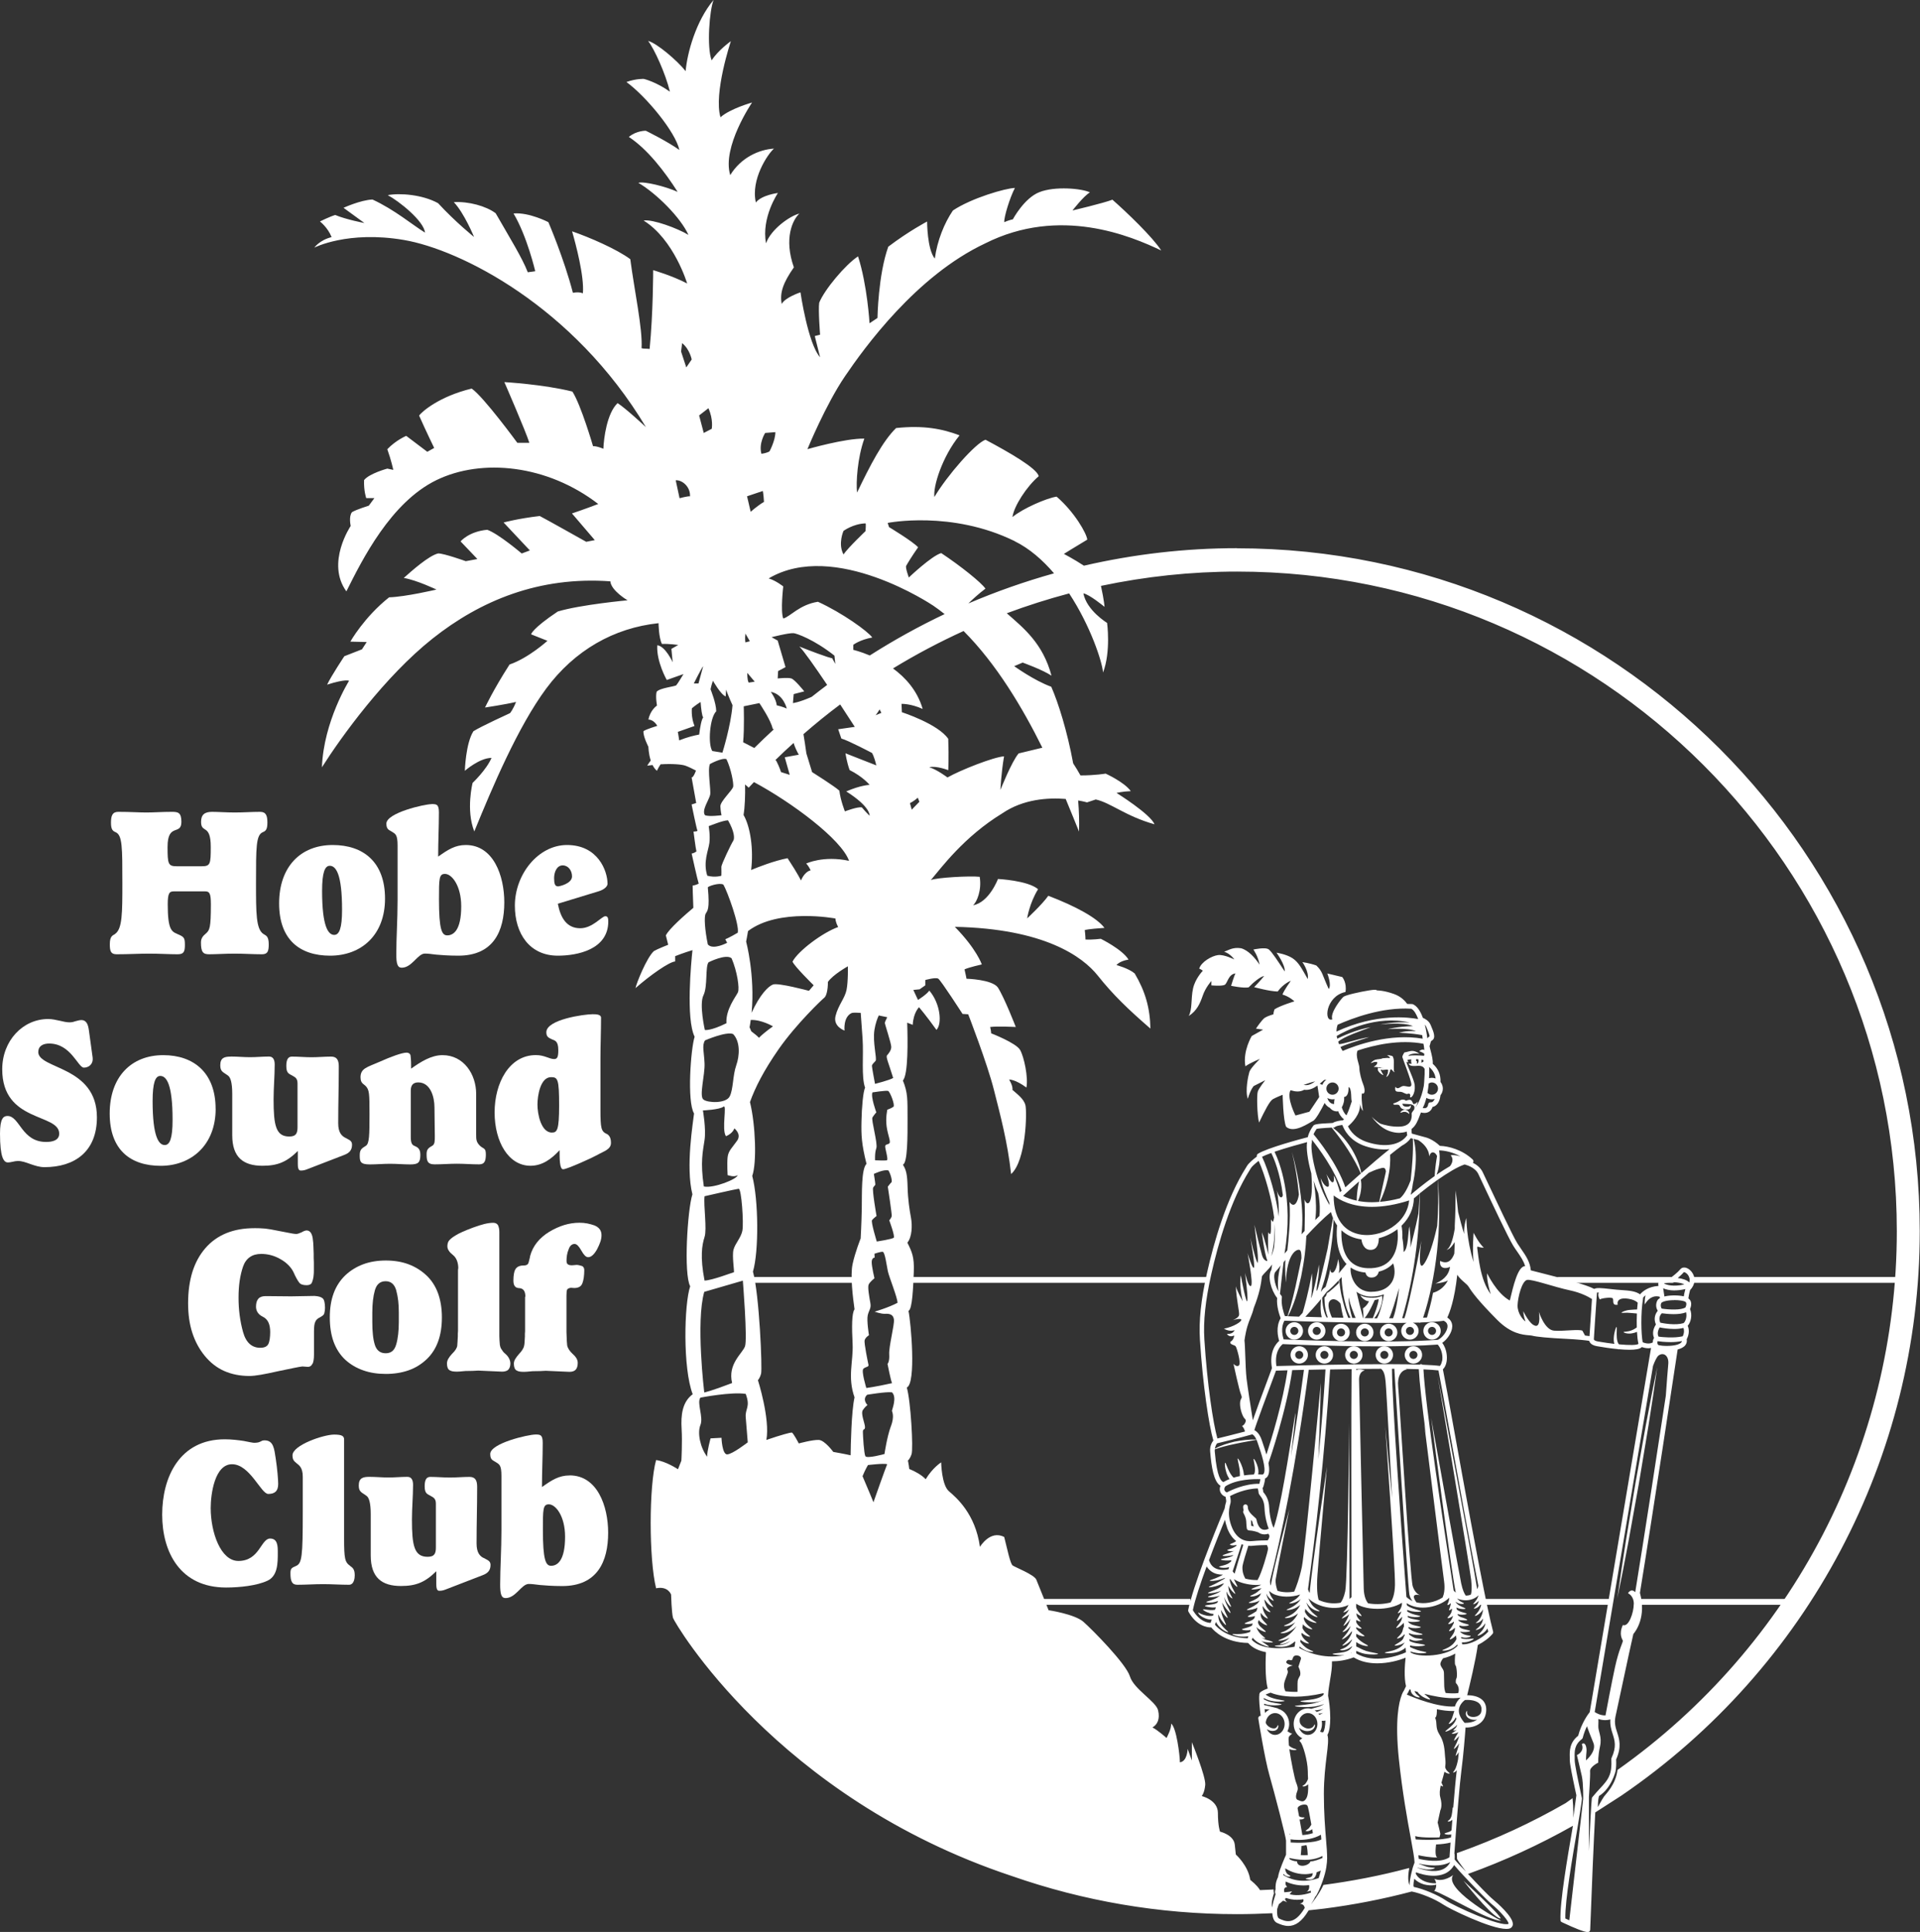 <?xml version="1.0" encoding="UTF-8"?>
<svg id="Layer_1" data-name="Layer 1" xmlns="http://www.w3.org/2000/svg" viewBox="0 0 328.87 330.97">
  <rect x="0" y="0" width="328.87" height="330.97" fill="#333333" stroke="none"/>
  <defs>
    <style>
      .cls-1 {
        fill: #fff;
        stroke-width: 0px;
      }
    </style>
  </defs>
  <rect class="cls-1" x="289.78" y="218.76" width="38.32" height="1"/>
  <path class="cls-1" d="M286.45,219.76h-19.41c-.28,0-.5-.22-.5-.5s.22-.5.5-.5h19.41c.28,0,.5.22.5.5s-.22.5-.5.5Z"/>
  <rect class="cls-1" x="155.39" y="218.76" width="51.36" height="1"/>
  <rect class="cls-1" x="127.99" y="218.76" width="19.2" height="1"/>
  <rect class="cls-1" x="280.44" y="273.92" width="25.7" height="1"/>
  <rect class="cls-1" x="253.34" y="273.92" width="22.74" height="1"/>
  <rect class="cls-1" x="122.61" y="273.92" width="81.29" height="1"/>
  <g>
    <g>
      <path class="cls-1" d="M238.71,182.81c0-.09,0-.22,0-.36,0-.03,0-.06,0-.06,0,0,0,0,0,0,.01-.49.04-1.15-.19-1.41-.16-.18-.94-.18-.94-.18,0,0,.62.2.49.47-1.25-.1-1.48.23-2.11.23s-1.16.62-1.16.62c.4-.16.85-.34,1.16-.14-.08.28-.1.34-.18.45-.08.11-.47.34-.47.34,0,0,.34-.08,1.12.11.33.08.68.1.98.1-.69.12-1.35-.05-1.35-.05-.28.72.89,1.25.89,1.25,0,0-.69-1.09-.42-.95.27.14,1.11-.08,1.23.03s-.05.83-.31,1.23c.58-.3.61-1.23.75-1.33.14-.09.33.28.64.53-.12-.24-.14-.62-.14-.91,0,0,.02,0,.02,0Z"/>
      <path class="cls-1" d="M241.35,190.83c.04-.67-.93-1.07-1.5-.2,0,0,.99-.49,1.5.2Z"/>
    </g>
    <g>
      <path class="cls-1" d="M19.74,159.99c-.42.28-.93.32-.93,1.78,0,1.14.16,1.71,1.15,1.71,2.11,0,3.84-.11,5.57-.11s3.45.11,4.86.11c1.06,0,1.28-.39,1.28-1.6,0-1.28-.16-1.39-1.31-1.88-.99-.43-1.63-.78-1.63-5.09,0-1.92.29-2.21,1.06-2.21h5.31c.77,0,1.02.29,1.02,2.21,0,4.05-.19,4.45-.9,5.05-.42.36-.8.75-.8,1.49,0,1.64.35,2.03,1.38,2.03,1.25,0,2.82-.11,4.38-.11s3.14.11,4.7.11c.99,0,1.15-.57,1.15-1.71,0-1.46-.51-1.49-.93-1.78-1.25-.85-1.25-3.59-1.25-8.71,0-6.12,0-8.22,1.15-8.71.51-.21.8-.46.8-1.64s-.22-1.85-1.25-1.85c-1.41,0-2.85.11-4.32.11s-2.88-.11-3.9-.11c-1.25,0-1.89.46-1.89,1.71,0,2.06,1.66.25,1.66,4.3,0,2.92-.06,3.31-1.54,3.31h-4.29c-1.47,0-1.57-.39-1.57-3.31,0-4.2,2.37-1.88,2.37-4.3,0-1.64-.61-1.71-1.66-1.71-1.66,0-3.01.11-4.35.11s-2.69-.11-4.8-.11c-1.02,0-1.25.68-1.25,1.85s.29,1.42.8,1.64c1.15.5,1.15,2.6,1.15,8.71,0,5.12,0,7.86-1.25,8.71Z"/>
      <path class="cls-1" d="M56.54,163.72c5.34,0,9.41-3.52,9.41-9.78s-3.71-9.18-8.96-9.18c-5.54,0-9.18,3.77-9.18,10s3.55,8.96,8.74,8.96ZM56.48,148.32c1.06,0,2.11,1.39,2.11,7.54,0,3.17-.48,4.3-1.34,4.3-1.02,0-2.08-1.39-2.08-7.54,0-3.16.48-4.3,1.31-4.3Z"/>
      <path class="cls-1" d="M73.92,137.76c-1.22,0-7.74,1.49-7.74,3.34,0,1.03.48,1.07.96,1.39.61.39.96.5.96,2.38v9.32c0,3.34-.22,6.47-.22,9.28,0,1.6.19,2.31.93,2.31,1.76,0,2.72-2.42,3.97-2.42.51,0,1.06.07,1.92.18.86.07,2.05.18,3.81.18,6.01,0,7.87-4.2,7.87-9.14,0-4.55-1.86-9.82-6.59-9.82-1.82,0-3.04.78-4.74,1.99,0-2.6.13-5.05.13-7.58,0-1.42-.45-1.42-1.25-1.42ZM76.22,149.71c1.18,0,2.78,2.03,2.78,5.55,0,4.13-1.34,4.98-2.4,4.98-.93,0-1.41-1-1.41-6.19,0-3.49,0-4.34,1.02-4.34Z"/>
      <path class="cls-1" d="M104.06,151.38c0-2.13-1.6-6.62-6.94-6.62-4.93,0-8.93,5.02-8.93,10.39,0,4.8,2.53,8.57,7.36,8.57,3.3,0,8.64-1.03,8.64-5.87,0-.6-.1-.89-.51-.89-.61,0-2.18,2.06-4.29,2.06-2.37,0-3.39-1.85-3.84-4.2l6.98-2.13c.86-.25,1.54-.78,1.54-1.32ZM95.55,151.84c-.48,0-.64-.43-.64-1.42s.45-2.17,1.47-2.17c.96,0,1.6.89,1.6,1.89,0,1.21-2.11,1.71-2.43,1.71Z"/>
      <path class="cls-1" d="M6.56,180.23c0-1.14.96-1.46,1.86-1.46,3.74,0,4.93,4.13,5.95,4.13.93,0,1.63-.71,1.5-1.71l-.64-4.66c-.13-.96-.38-1.78-1.31-1.78-.32,0-.61.11-.93.18-.32.11-.64.21-1.09.21-.51,0-1.09-.14-1.73-.29-.61-.14-1.28-.28-1.92-.28-4.35,0-7.87,3.73-7.87,8.61,0,9.18,9.76,7.5,9.76,11.03,0,1.25-1.38,1.42-2.24,1.42-4.22,0-4.51-4.45-6.62-4.45-.7,0-1.28.43-1.28,3.02,0,4.09.64,4.94,1.34,4.94.58,0,1.15-.25,1.73-.25.67,0,1.38.25,2.14.53.74.25,1.54.53,2.4.53,5.18,0,8.99-2.67,8.99-8.54,0-8.82-10.05-8.22-10.05-11.2Z"/>
      <path class="cls-1" d="M36.93,189.94c0-6.12-3.71-9.18-8.96-9.18-5.54,0-9.18,3.77-9.18,10s3.55,8.96,8.74,8.96,9.41-3.52,9.41-9.78ZM28.22,196.16c-1.02,0-2.08-1.39-2.08-7.54,0-3.17.48-4.3,1.31-4.3,1.06,0,2.11,1.39,2.11,7.54,0,3.17-.48,4.3-1.34,4.3Z"/>
      <path class="cls-1" d="M39.55,181.01c-1.09,0-1.82.18-1.82,1.49,0,1.17.58,1.17,1.38,1.81.35.28.67,1.1.67,3.09v7.08c0,3.81,1.92,5.23,5.18,5.23,2.59,0,4.13-.64,6.05-2.53v2.1c0,.46,0,1.25.48,1.25.35,0,.67-.04,1.09-.21l6.34-2.45c.86-.32,1.38-.78,1.38-1.78,0-.75-.64-.85-1.22-1.21-.58-.32-1.15-.89-1.15-2.45,0-3.74.1-5.9.1-9.71,0-1.07-.29-1.71-1.31-1.71-1.12,0-2.24.11-3.36.11s-2.24-.11-3.36-.11c-.67,0-.96.53-.96,1.6,0,1.32.48,1.32,1.12,1.71.29.18.8.36.8,1.24v7.54c0,1-.22,1.6-1.41,1.6-2.3,0-2.69-1.89-2.69-6.37,0-1.99.19-3.98.19-5.98,0-.82-.29-1.35-.96-1.35-1.09,0-2.18.11-3.26.11s-2.18-.11-3.26-.11Z"/>
      <path class="cls-1" d="M61.76,184.61c0,.96.51,1.07.86,1.42.64.68.67,1.25.67,4.84s-.03,5.02-.61,5.41c-.64.43-1.06.57-1.06,1.6,0,1.1.06,1.6,1.73,1.6,1.15,0,2.3-.11,3.46-.11s2.3.11,3.46.11c1.38,0,1.73-.32,1.73-1.67,0-1.14-.61-1.32-1.06-1.53-.32-.14-.58-.43-.58-1.46v-8c0-.92.42-1.39,1.28-1.39,2.08,0,2.78,2.45,2.78,4.3s.06,3.66.06,4.87c0,.85,0,1.42-.42,1.67-.61.36-.99.57-.99,1.42,0,1.14.1,1.78,1.38,1.78s2.53-.11,3.81-.11,2.53.11,3.81.11c.99,0,1.15-.68,1.15-1.74,0-1.14-.45-.89-1.02-1.46-.64-.64-.64-1.07-.64-1.99v-6.9c0-3.31-2.11-6.62-5.76-6.62-1.92,0-3.68,1.1-5.38,2.31,0-.75,0-1.49-.1-2.24-.06-.36-.38-.5-.67-.5-.8,0-2.72.71-4.64,1.57-2.18.96-3.26,1.1-3.26,2.7Z"/>
      <path class="cls-1" d="M103.87,194.24c-.9-.46-1.02-.96-1.02-4.16v-8.86c0-2.28.1-4.55.1-6.87,0-.6-.9-.6-1.47-.6-1.38,0-7.9.89-7.9,3.09,0,.82.45.96.96,1.21.45.21,1.09.21,1.09,1.85,0,1.14-.16,1.53-.7,1.53-.86,0-1.63-.68-3.14-.68-4.58,0-7.07,4.8-7.07,9.82s2.37,9.14,6.14,9.14c2.02,0,3.58-1.14,4.99-2.67,0,1.53,0,3.27.61,3.27.67,0,5.12-2.03,5.79-2.42,1.18-.68,2.4-.96,2.4-2.1,0-.96-.35-1.35-.77-1.57ZM94.56,194.03c-1.89,0-2.5-3.17-2.5-4.8,0-1.49.48-4.7,2.33-4.7,1.15,0,1.38.32,1.38,4.87,0,4.2-.35,4.62-1.22,4.62Z"/>
      <path class="cls-1" d="M39.74,250.84c3.07,0,4.96,5.09,6.21,5.09,1.09,0,1.7-.46,1.7-1.71,0-.71-.16-2.67-.42-4.34-.26-1.71-.38-3.13-1.92-3.13-.35,0-.51.11-.7.21-.22.11-.48.21-1.09.21-.19,0-.9-.14-1.79-.32-.93-.14-2.08-.28-3.23-.28-7.74,0-10.72,6.47-10.72,12.91s3.1,12.48,10.94,12.48c2.34,0,5.31-.32,7.1-1.17,1.76-.82,1.76-3.02,1.76-4.8,0-1.07,0-2.42-1.31-2.42-1.6,0-1.79,3.84-5.44,3.84-3.04,0-4.74-4.91-4.74-9.07,0-2.35.67-7.5,3.65-7.5Z"/>
      <path class="cls-1" d="M60,268.27c-.93-.64-1.06-1.24-1.06-4.73v-16.93c0-.57-.32-.85-1.7-.85-1.82,0-7.14,1.81-7.14,3.56,0,.85.35,1.03.7,1.35.38.32,1.06.68,1.06,2.31v5.98c0,7.72-.13,8.89-1.18,9.32-.77.32-.93.46-.93,1.25,0,1.35.26,1.96,1.18,1.96,1.47,0,2.94-.11,4.42-.11s2.94.11,4.42.11c.93,0,.99-1.25.99-1.64,0-1-.35-1.28-.77-1.57Z"/>
      <path class="cls-1" d="M82.78,266.88c-.58-.32-1.15-.89-1.15-2.45,0-3.74.1-5.9.1-9.71,0-1.07-.29-1.71-1.31-1.71-1.12,0-2.24.11-3.36.11s-2.24-.11-3.36-.11c-.67,0-.96.53-.96,1.6,0,1.32.48,1.32,1.12,1.71.29.18.8.36.8,1.24v7.54c0,1-.22,1.6-1.41,1.6-2.3,0-2.69-1.89-2.69-6.37,0-1.99.19-3.98.19-5.98,0-.82-.29-1.35-.96-1.35-1.09,0-2.18.11-3.26.11s-2.18-.11-3.26-.11-1.82.18-1.82,1.49c0,1.17.58,1.17,1.38,1.81.35.28.67,1.1.67,3.09v7.08c0,3.81,1.92,5.23,5.18,5.23,2.59,0,4.13-.64,6.05-2.53v2.1c0,.46,0,1.25.48,1.25.35,0,.67-.04,1.09-.21l6.34-2.45c.86-.32,1.38-.78,1.38-1.78,0-.75-.64-.85-1.22-1.21Z"/>
      <path class="cls-1" d="M97.57,252.76c-1.82,0-3.04.78-4.74,1.99,0-2.6.13-5.05.13-7.58,0-1.42-.45-1.42-1.25-1.42-1.22,0-7.74,1.49-7.74,3.34,0,1.03.48,1.07.96,1.39.61.39.96.5.96,2.38v9.32c0,3.34-.22,6.47-.22,9.28,0,1.6.19,2.31.93,2.31,1.76,0,2.72-2.42,3.97-2.42.51,0,1.06.07,1.92.18.86.07,2.05.18,3.81.18,6.01,0,7.87-4.2,7.87-9.14,0-4.55-1.86-9.82-6.59-9.82ZM94.4,268.24c-.93,0-1.41-1-1.41-6.19,0-3.49,0-4.34,1.02-4.34,1.18,0,2.78,2.03,2.78,5.55,0,4.13-1.34,4.98-2.4,4.98Z"/>
      <path class="cls-1" d="M238.71,182.81c0-.09,0-.22,0-.36,0-.03,0-.06,0-.06,0,0,0,0,0,0,.01-.49.04-1.15-.19-1.41-.16-.18-.94-.18-.94-.18,0,0,.62.2.49.47-1.25-.1-1.48.23-2.11.23s-1.16.62-1.16.62c.4-.16.85-.34,1.16-.14-.08.28-.1.34-.18.45-.08.11-.47.34-.47.34,0,0,.34-.08,1.12.11.33.08.68.1.98.1-.69.12-1.35-.05-1.35-.05-.28.72.89,1.25.89,1.25,0,0-.69-1.09-.42-.95.27.14,1.11-.08,1.23.03s-.05.83-.31,1.23c.58-.3.61-1.23.75-1.33.14-.09.33.28.64.53-.12-.24-.14-.62-.14-.91,0,0,.02,0,.02,0ZM236.32,182.24c-.03-.29.5-.38.69-.35,0,0-.12.46.09.69-.5.2-.75-.05-.78-.35ZM237.95,182.1c-.09-.11-.08-.21-.08-.21.25-.15.17.32.08.21Z"/>
      <path class="cls-1" d="M241.35,190.83c.04-.67-.93-1.07-1.5-.2,0,0,.99-.49,1.5.2Z"/>
      <path class="cls-1" d="M222.54,230.62c-.82,0-1.49.67-1.49,1.49s.67,1.49,1.49,1.49,1.49-.67,1.49-1.49-.67-1.49-1.49-1.49ZM222.54,232.8c-.38,0-.69-.31-.69-.69s.31-.69.69-.69.69.31.69.69-.31.69-.69.69Z"/>
      <path class="cls-1" d="M221.7,226.51c-.82,0-1.49.67-1.49,1.49s.67,1.49,1.49,1.49,1.49-.67,1.49-1.49-.67-1.49-1.49-1.49ZM221.7,228.69c-.38,0-.69-.31-.69-.69s.31-.69.69-.69.69.31.69.69-.31.69-.69.69Z"/>
      <path class="cls-1" d="M229.7,226.77c-.82,0-1.49.67-1.49,1.49s.67,1.49,1.49,1.49,1.49-.67,1.49-1.49-.67-1.49-1.49-1.49ZM229.7,228.95c-.38,0-.69-.31-.69-.69s.31-.69.69-.69.69.31.69.69-.31.69-.69.69Z"/>
      <path class="cls-1" d="M225.54,226.51c-.82,0-1.49.67-1.49,1.49s.67,1.49,1.49,1.49,1.49-.67,1.49-1.49-.67-1.49-1.49-1.49ZM225.54,228.69c-.38,0-.69-.31-.69-.69s.31-.69.69-.69.69.31.69.69-.31.69-.69.69Z"/>
      <path class="cls-1" d="M237.86,226.77c-.82,0-1.49.67-1.49,1.49s.67,1.49,1.49,1.49,1.49-.67,1.49-1.49-.67-1.49-1.49-1.49ZM237.86,228.95c-.38,0-.69-.31-.69-.69s.31-.69.69-.69.69.31.69.69-.31.69-.69.69Z"/>
      <path class="cls-1" d="M233.77,226.77c-.82,0-1.49.67-1.49,1.49s.67,1.49,1.49,1.49,1.49-.67,1.49-1.49-.67-1.49-1.49-1.49ZM233.77,228.95c-.38,0-.69-.31-.69-.69s.31-.69.69-.69.69.31.69.69-.31.69-.69.69Z"/>
      <path class="cls-1" d="M245.29,226.51c-.82,0-1.49.67-1.49,1.49s.67,1.49,1.49,1.49,1.49-.67,1.49-1.49-.67-1.49-1.49-1.49ZM245.29,228.69c-.38,0-.69-.31-.69-.69s.31-.69.69-.69.69.31.69.69-.31.69-.69.69Z"/>
      <path class="cls-1" d="M226.85,230.62c-.82,0-1.49.67-1.49,1.49s.67,1.49,1.49,1.49,1.49-.67,1.49-1.49-.67-1.49-1.49-1.49ZM226.85,232.8c-.38,0-.69-.31-.69-.69s.31-.69.69-.69.69.31.69.69-.31.69-.69.69Z"/>
      <path class="cls-1" d="M231.89,230.62c-.82,0-1.49.67-1.49,1.49s.67,1.49,1.49,1.49,1.49-.67,1.49-1.49-.67-1.49-1.49-1.49ZM231.89,232.8c-.38,0-.69-.31-.69-.69s.31-.69.69-.69.69.31.69.69-.31.69-.69.69Z"/>
      <path class="cls-1" d="M237.12,230.62c-.82,0-1.49.67-1.49,1.49s.67,1.49,1.49,1.49,1.49-.67,1.49-1.49-.67-1.49-1.49-1.49ZM237.12,232.8c-.38,0-.69-.31-.69-.69s.31-.69.69-.69.69.31.69.69-.31.69-.69.69Z"/>
      <path class="cls-1" d="M242.1,230.62c-.82,0-1.49.67-1.49,1.49s.67,1.49,1.49,1.49,1.49-.67,1.49-1.49-.67-1.49-1.49-1.49ZM242.1,232.8c-.38,0-.69-.31-.69-.69s.31-.69.69-.69.69.31.69.69-.31.69-.69.69Z"/>
      <path class="cls-1" d="M282.37,244.19c.53-3.3,1.02-6.61,1.48-9.92-.68,3.28-1.32,6.56-1.93,9.84l-1.77,9.87-1.64,9.89c-.53,3.3-1.02,6.61-1.48,9.92.68-3.27,1.33-6.56,1.93-9.84l1.77-9.87,1.64-9.89Z"/>
      <path class="cls-1" d="M256.68,328.56c1.81.94-4.12-4.59-6.01-6.37,0,0,4.2,5.43,6.01,6.37Z"/>
      <path class="cls-1" d="M211.88,93.91c-8.89,0-17.68,1.03-26.22,3-1.69-1.11-3.43-2.02-3.43-2.02,0,0,2.31-1.44,4-2.44-.06-1-2.19-4.75-5.25-7.37-1.69.25-5.75,2-7.56,3.5.25-1.87,2.44-5.25,4.5-7-.31-1.37-5.12-4.12-9.12-6.25-1.75.62-6.56,6.12-8.75,9.81-.25-1.75,1.31-6.87,4.31-10.56-2.94-1.12-6.19-1.75-10.87-1.25-2.31,2.25-4.44,6.37-6.69,11.06-.19-1.75.06-5.94,1.25-9.25-3.31-.06-9.75,1.81-9.75,1.81,0,0,3.12-7.62,6.44-12.5s12.19-17.19,24-22.75c12.81-6.44,24.99-1.25,30.16,1.21-1.44-2.27-5.94-6.58-8.36-8.7-1.44.57-6.84,1.85-6.84,1.85,0,0,1.93-2.5,2.99-3.1-1.36-.68-6.01-1.1-8.66-.04-2.61,1.02-4.54,4.65-4.54,4.65,0,0-.72.15-1.47.49-.08-.83.95-4.2,1.82-5.86-1.62.04-7.45,1.74-10.62,3.86-1.47,2.16-2.68,5.14-3.1,8.24-1.32-1.59-1.32-6.35-1.32-6.35,0,0-3.1,1.62-6.65,4.31-1.74,4.84-1.85,12.21-1.85,12.21l-1.36.91s-.38-6.54-1.97-11.46c-2.16,1.4-5.79,5.75-6.65,7.94-.19,1.21.15,5.48.15,5.48l-.91.23.91,3.63c-2.08-2.31-3.36-11.12-3.36-11.12,0,0-2.65.87-3.21,2-.38-1.93.26-3.67,2.08-6.28-1.74-4.92-.23-8.13.94-9.21-1.63.39-4.88,2.71-5.71,5.09-.83-4.42,2.04-8.62,2.04-8.62,0,0-2.8.34-3.78,1.63-.91-3.93,2.04-8.32,3.1-9.23-2.57.15-5.67,1.55-7.49,4.54-1.47-4.8,3.74-12.44,3.74-12.44,0,0-3.78,1.06-5.41,2.53-1.21-4.12,1.78-13.04,1.78-13.04,0,0-2.19,1.55-3.29,3.29-.87-2.23-.38-8.66.34-10.36-3.06,3.63-4.54,9.15-4.8,12.21-1.36-1.74-4.92-4.8-6.43-5.18,1.06,1.36,2.99,5.6,3.74,8.7-2.38-1.7-4.46-2.19-4.46-2.19,0,0-1.29-.08-2.99.53,3.4,2.5,8.39,8.54,9.07,11.64-2.12-1.51-5.75-3.29-5.75-3.29,0,0-1.59-.04-2.91,1.06,3.18,2.08,6.16,5.94,8.36,9.41-2-.91-5.75-1.85-6.73-1.55,3.1,1.81,7.26,5.97,8.58,8.92-1.85-1.13-6.16-2.72-7.68-2.46,5.22,3.25,7.46,10.78,7.46,10.78-2.58-1.34-5.82-2.28-5.82-2.28,0,0,0,7.35-.61,13.5-.67-.09-.97,0-1.38-.13.21-3.23-1.25-10.02-1.93-15.25-2.31-1.72-7.02-3.76-9.97-4.77.63,2.18,2.11,7.73,1.85,10.61-.5-.2-1.07-.2-1.71-.08-1.53-5.9-4.2-12.1-4.2-12.1,0,0-3.28-1.72-5.97-1.49,2.32,3.89,3.72,9.89,3.72,9.89,0,0-.64.11-1.28.18-.93-2.43-3.04-5.82-5.5-10.11-1.64-1.23-4.63-2.05-7.17-1.9,1.79,1.87,3.47,5.97,3.47,5.97,0,0-3.21-2.58-6.16-5.79-2.69-1.49-6.6-1.77-8.62-1.38,1.94,1.04,6.16,4.4,6.38,6.42-2.09-1.27-5.19-3.92-9-5.67-2.02.08-4.96,1.42-4.96,1.42l3.58,2.61s-3.14-.6-5-1.38c-.9.26-2.62,1.11-2.62,1.11,0,0,1.33,1,2,2.68-2.08.52-2.96,1.8-2.96,1.8,0,0,5.73-2.95,15.34-1.31,9.61,1.64,29.04,11.32,41.46,32.07,0,0-3.46-3.24-4.86-4.12-1.84,1.77-2.36,6.05-2.43,7.82-1.25-.52-1.77-.44-1.77-.44,0,0-2.06-7.08-3.54-9.36-5.01-1.25-11.65-1.62-11.65-1.62,0,0,3.69,8.48,4.28,10.4-.96,0-2.06,0-2.06,0,0,0-5.83-7.96-7.82-9.29-5.53,1.33-8.55,3.96-9,4.63,1.18,2.67,2.58,5.54,2.58,5.54l-1.18.66-3.61-2.73s-1.77.74-3.24,2.29c.66,1.84,1.03,3.54,1.03,3.54l-1.03-.22s-3.1.84-3.98,1.97c-.07,1.87.37,3.08.37,3.08h1.4l-.96,1.3s-2.14.66-2.88,1.11c-.59.74-.22,2.36-.22,2.36,0,0-4.28,6.34-.74,11.21,2.73-5.46,7.6-15.24,15.41-19.05,7.82-3.81,19.02-2.63,27.73,4.08-2.29.88-4.5,1.62-4.5,1.62l3.91,4.57-1.47.29s-7.08-3.98-7.96-4.42c-3.76.44-6.19,1.11-6.19,1.11l4.5,4.79-1.4.52s-3.98-3.39-5.9-4.06c-3.17.29-4.57,1.99-4.57,1.99l2.88,3.02-1.99.37s-3.69-1.33-4.72-1.33c-1.62.37-4.57,3.02-5.9,4.2,2.21.37,5.6,1.99,5.6,1.99,0,0-5.31,1.25-8.11,1.33-4.28,3.39-6.64,7.59-6.64,7.59l2.8.07-.81,1.25-3.02,1.18s-2.21,3.32-2.95,4.87c3.24-1.03,3.76-.66,3.76-.66,0,0-4.35,6.93-4.65,14.82,3.32-5.24,10.77-15.56,18.95-22.05,8.18-6.49,18.21-10.69,30.45-9.81.15,1.62,2.95,3.25,2.95,3.25,0,0-8.04.74-11.95,1.92-4.42,2.95-4.57,3.91-4.57,3.91l2.8,1.11s-3.24,2.95-6.49,4.06c-2.8,4.35-4.2,7.37-4.2,7.37,0,0,3.47-.52,5.31-.96-.52,1.33-1.03,1.92-1.03,1.92,0,0-5.01,2.29-6.27,3.1-1.33,2.07-1.47,6.78-1.47,6.78,0,0,2.51-2.21,4.57-2.21-.88,2.06-3.24,4.28-3.24,4.28,0,0-1.18,4.62.29,8.32,3.1-7.58,7.45-17.9,12.31-24.47,4.87-6.56,11.58-10.4,19.25-11.21,0,0,.02,2.49.58,3.56,1.18-.06,2.8.17,2.8.17l-1.18.67.22,2.3s-1.23-2.75-2.64-2.92c-.17,2.81,1.63,5.95,1.63,5.95l2.86-1.01s-1.01,1.68-1.23,1.91-2.81.45-3.37,1.12c-.22.84.06,2.36.06,2.36,0,0-1.18.79-1.46,2.41.95,0,1.51,1.07,1.51,1.07,0,0-1.85.56-2.36.9-.11.84.84,2.69.84,2.69,0,0,.02,1.19.4,2.35-.21.28-.42.57-.6.88.31-.05.61-.08.91-.11.19.38.44.73.75.98.17-.37.39-.74.62-1.1,2.09-.13,3.67.02,4.28.24.53.19,1.31.58,1.79.83-.5,1.35-.75,1.16-.75,1.16,0,0,.75,4.15.79,4.4-.61.18-.79.25-.79.25,0,0,.88,4.33,1,4.47.11.14-.67.18-.67.18,0,0,.36,2.86.5,3.4-.46.32-.82.36-.82.36,0,0,1,4.54,1.21,5.15-.64.32-1.04.32-1.04.32,0,0,.02,1.72.12,3.82-1.39,1.17-4.2,3.62-4.71,4.73l.4,1.6s-1.88.74-2.46,1.09c-1.26,1.2-2.97,5.48-3.14,6.34,2.46-2.17,5.77-4.51,6.8-4.57v-.91s1.52-.6,2.96-1.03c-.22,2.03-1.15,11.75.37,14.84-.66,2.04-1.33,11.1-.1,13.14-.14,1.38-1.47,9.15-.28,13.85-.85,2.66-1.52,13.66-.38,15.75-1.04,3.08-1.28,14.04.43,18.5-1.8,1.33-2.04,3.6-1.9,5.93.14,2.32-.04,5.45-.04,5.45l-.58,1.47s-2.09-1.38-3.75-1.57c-1.23,4.41-1.24,16.96,0,21.96,2.07-.42,2.57,1.08,2.57,1.08,0,0,.08,3.08.33,4,.19.7,17.6,30.78,58.04,44.22,12.23,4.27,25.24,6.53,38.54,6.53,2.02,0,4.06-.06,6.07-.16.05.76.27,1.4.79,1.65.64.3,1.29.53,1.96.53,1.12,0,2.29-.66,3.48-2.68,0,0,2.04-.21,2.63-.29,5.07-.65,10.11-1.63,15.02-2.93,1.53.28,4.01,1.3,5.35,2.21,1.15.78,8.15,4.2,10.86,4.2.27,0,.5-.03.67-.11.25-.13.41-.35.44-.63.15-1.29-2.78-3.8-3.37-4.29-.81-.67-2.72-2.67-4.31-4.39,6.19-2.23,12.23-5,17.97-8.25-.02.12-.04.25-.06.37-.88,5.09-2.2,12.77-2.07,15.8,0,.15.09.28.23.34,2.39,1.13,3.88,1.7,4.44,1.7.05,0,.1,0,.13-.02.17-.05.28-.2.29-.37.22-6.18.62-15.64.87-20.11,1.42-.91,4.46-2.87,4.46-2.87,32.01-21.85,51.12-58,51.12-96.7,0-64.51-52.48-116.99-116.99-116.99ZM173.79,92.71c2.56,1.26,4.81,3.24,6.75,5.51-5,1.4-9.91,3.12-14.67,5.16.72-.71,1.75-1.65,2.92-2.54-.68-1.03-4.3-3.92-7.57-6.09-1.64.46-5.55,4.18-5.55,4.18,0,0-.61-1.67-.46-1.98.15-.3,1.03-1.75,2.05-3.19-.87-.99-4.98-3.46-4.98-3.46l-.23-.72s10.94-2.19,21.75,3.12ZM144.48,90.95s1.64-1.22,3.77-1.29c.11,0,0,1.33,0,1.33,0,0-2.93,2.78-3.77,3.99-.99-1.83,0-4.03,0-4.03ZM159.79,103.71c.68.46,1.35.97,2.01,1.49-4.41,2.09-8.69,4.46-12.82,7.09-1.63-.69-2.82-.96-2.82-.96v-.87s1.13-.87,3.25-1.25c-.75-1.06-5.19-4.25-9.31-6.12-3.19.5-4.75,2.56-5.94,2.87-.5-1.25,0-5.5,0-5.5,0,0-1.25-1-2.5-1.37,11.31-6.69,28.12,4.62,28.12,4.62ZM152.99,184.67c-.62.38-3.11,1.01-3.11,1.01,0,0-.53-2.78-.53-3.07s.34-.53.62-.86c.29-.34-.53-3.21-.19-5.32.18-1.11.48-1.93.74-2.47.48.09.97.2,1.45.3-.21.42-.41.85-.41.97,0,.24,1.1,3.5,1.1,4.12s-.48,1.15-.72,1.44c-.24.29.24,1.25,1.05,3.88ZM145.53,131.92c2.34,1.18,3.42,2.54,3.42,2.54,0,0-1.49.03-4,1.12,4.23,2.67,4,4.16,4,4.16,0,0-.68-.64-1.32-1.42-.71-.17-2.91.68-2.91.68,0,0-.74-1.83-.95-3.55-.75-.71-4.67-3.18-4.67-3.18l-.98-3.21h0c-.15-1.09-.33-2.31-.5-3.29,2.04-1.78,4.13-3.48,6.29-5.09,1.43,2.18,2.5,3.84,2.5,3.84l-2.84.41.54,1.59c1.22.34,5.25,2.47,5.25,2.47,0,0,.37.54.74,2.13-.78-.3-5.28-2.07-5.28-2.07,0,0,.2,1.46.71,2.88ZM139.37,168.79l-.81.95s-5.25-1.42-6.16-1.08c-.81.3-2.26,1.75-3.66,4.84.61-6.43-.94-12.21-.94-12.21v.03c.07-.38.2-1.02.33-1.82,5.26-3.99,14.97-2.15,14.97-2.15,0,0-.03.54.47,1.46-2.67.95-6.87,4.1-7.82,5.92.24.74,3.62,4.06,3.62,4.06ZM138.08,147.94s.3.2.78,1.15c-1.15.3-1.66,1.76-1.66,1.76,0,0-.47-1.05-2.3-3.83-2.25.43-5,1.5-6.24,2.02.43-3.55-.12-7.38-1.3-9.43.23-1.41.3-3.36.26-5.23l.62.56c.3-.33.6-.64.9-.96,6.47,3.47,14.98,9.8,16.29,13.49-4.44-.95-7.35.47-7.35.47ZM141.69,117.33c-.89.67-1.78,1.35-2.66,2.05-2.16.96-3.21,1.07-3.21,1.07l.13-1.54,1.81-.47s-1.6-2.01-2.21-2.21c-.6-.2-2.34,0-2.34,0l.07-1.27,1.27-.67-1.34-4.55-1.05-.58s2.89-.75,3.77-.69c.48.03,3.48,1.06,7,3.85l.15,1.42-.54-.98s-.37.07-5.62-2c.72.68,2.76,3.6,4.76,6.57ZM134.76,121.39s-.64-.32-1.71-.56c-.12-1.11-1.03-2.31-1.03-2.31,2.19.4,2.74,2.86,2.74,2.86ZM135.93,127.27c.2.67.53,1.37.89,2.02l-2.4.44.85,3.01-1.49-.47s-.24-.81-.81-1.93c-.04-.04-.09-.08-.16-.13,1.02-1,2.06-1.98,3.12-2.93ZM150,122.51s.31-.38.66-.98c.11.19.2.39.31.59l-.96.4ZM149.56,203.46c.21-.41.37-.33.37-.58s-.25-1.77-.25-1.77c0,0,1.77-.87,2.52-.58.54,1.03.62,1.94.49,2.02-.12.08-.62.74-.62.74,0,0,.72,4.7.67,5.03-.05.33-.42.74-.42.74,0,0,1.01,2.72.77,2.97-.23.25-2.91.66-2.91.66,0,0-1.04-3.38-.81-3.67.23-.29.77-.7.77-.7,0,0-.78-4.45-.58-4.87ZM153.02,189.61c-.33.25-1.03.49-1.03.49,0,0-.33,1.36-.12,2.89.21,1.53.78,2.64.45,2.89-.33.25-.7.12-.7.54s.58,2.27.29,2.35c-.29.08-2.02,0-2.02,0,0,0-.08-1.28.21-2.06.29-.78-.91-4.87-.66-5.28.25-.41.66-.87.66-.87,0,0-.99-2.68-.66-3.42,0,0,2.35-.37,2.68-.25.33.12,1.24,2.47.91,2.72ZM131.05,74.17s.92-.08,1.76-.14c0,1.45-1,3.29-1,3.29,0,0-.36.28-1.39.42-.5-1.79.64-3.57.64-3.57ZM130.65,84.11s.12.33.21,1.87c-1.08.62-2.28,1.7-2.28,1.7l-.62-2.66,2.7-.91ZM129.27,116.78l-1.03.16c-.28-.48-.24-1.67-.24-1.67l1.27,1.51ZM127.68,108.54l.76,1.31-.76.2s-.12-.52,0-1.51ZM127.38,121l2.69-.55s2.01,2.94,2.28,4.41c.07.03.14.05.21.07-1.14,1.05-2.26,2.12-3.36,3.21-.71-.37-1.4-.72-1.91-.98.23-2.5.1-6.17.1-6.17ZM127.61,230.64c-.44,1.23-3,3-2.21,6.29-3.59,1.38-4.77,1.62-4.77,1.62,0,0-1.47-12.13,0-17.24l6.61-1.92s.81,10.02.37,11.25ZM127.16,210.84c-.25,1.23-1.23,2.16-1.52,3.24-.29,1.08.2,3.88.05,3.88s-3.68,1.38-5.01,1.42c-.79-4.08-.44-6.09,0-7.47.44-1.37-.19-5.33,0-6.98,0,0,5.35-1.23,5.84-1.28.49-.05.89,5.94.64,7.17ZM120.4,190.23s2.83-.12,3.51-.64c.68-.52-.36,3.94.44,5.06,1.23-.52,1.43-1.35,1.43-1.35,0,0,1.28.96.48,2.11-.8,1.16-1.51,1.71-1.63,2.83-.12,1.12,0,3.07,0,3.07,0,0,1.16.44,1.71,0,.04.64-4.1,2.31-5.78,1.95-.64-4.18-.16-6.06.12-7.97s-.28-5.06-.28-5.06ZM126.1,182.54c-.6,1.67-.48,4.07-1.12,5.3-.64,1.23-3.75,1.12-4.5.52-.76-.6.28-4.18.2-6.18-.08-1.99-.48-3.07.08-3.95,0,0,3.67-1.59,4.82-1.08,1.24,1.31,1.12,3.71.52,5.38ZM126.4,169.99c-.3.68-2.13,2.91-1.97,5.3-2.75,1.36-3.7,1.16-3.7,1.16,0,0-1-4.42-.24-5.94.76-1.51.28-4.94.88-5.66,0,0,2.99-1.51,3.94-.68.96,2.23,1.39,5.14,1.09,5.82ZM126.36,159.79c-1.42.84-2.13,1.12-2.13,1.12l.32.6s-2.43,1.31-3.31.28c-.52-2.51-.66-4.74-.37-5.26.29-.52.73-.68.37-4.5-.02-.2,2.03-.88,2.67-.48.68,1.16,2.79,6.97,2.45,8.25ZM125.59,144.05c-.29.4-2.05,4.06-2.03,4.46.03.4,0,1.51,0,1.51,0,0-1.01.36-2.41,0-.76-2.35.2-4.34.36-5.62.16-1.28-.12-2.87-.12-2.87.16-.04,2.43-1,3.31-1,1.08,1.87,1.17,3.11.89,3.51ZM125.58,134.76c-.08.6-2.23,2.51-2.19,3.39.04.88.2,1.51.2,1.51,0,0-2.12.28-2.83,0-.64-.84.72-2.67.88-3.51.16-.84-.48-4.22-.04-5.26,0,0,2.03-1.12,2.83-.84.8,1.67,1.24,4.1,1.16,4.7ZM124.3,119.32c.06-.84.06-1.18.06-1.18,0,0,.48,1.32,1.11,2.67-.3,3.59-1.73,8.13-1.73,8.13l-1.73-.28c-.78-1.17-.45-5.7.67-6.81,0-1.39-.97-3.76-.97-3.77.15-.78.41-1.46.41-1.46,0,0,1.35,2.41,2.19,2.69ZM121.34,69.93c.88,1.94.57,3.53.57,3.53l-1.37.71-.79-3,1.59-1.24ZM120.44,114.15l-.8,2.94h-.8s1.35-2.7,1.59-2.94ZM116.84,58.79c1.29,1,1.64,2.79,1.64,2.79l-.93,1.36-.89-2.72.18-1.43ZM116.4,85.35l-.66-3.07c1.12-.08,2.53,1.12,2.45,2.74-.42-.04-1.79.33-1.79.33ZM116.34,126.83c-.1-.77-.24-1.45-.24-1.45l2.86-1.01c-.62-1.51-.45-3.03-.45-3.03,0,0,.69-.59,1.49-1.08.09,1.13.24,2.43.45,2.63-.3.41-.52,1.59-.69,2.95-.76.14-2.03.43-3.43,1ZM124.56,249.16c-.88,0-.98-2.85-.98-2.85l-1.87.1s-.59,2.11-.59,3.14c-1.18-1.57-1.7-4.07-1.15-5.42.56-1.36-.66-3.81,0-4.7,0,0,5.34-1.03,7.76-.64.85,2.26-.11,2.51,0,3.98.11,1.47.35,4.32.35,4.32,0,0-2.65,2.06-3.53,2.06ZM128.59,174.73c1.86-.07,3.81,1.1,3.81,1.1,0,0-1.49,1.02-2.4,1.96-.18-.23-.76-.7-1.32-1.12-.09-.23-.18-.46-.29-.68.08-.42.15-.85.2-1.27ZM147.43,212.13s-.96,2.4-1.39,4.41c-.43,2.01.05,5.75.33,7.76-.48.67-.48,2.97-.33,5.94.14,2.97-.91,5.65.33,9.15-.54,2.35-.65,8.3-.67,9.92-.85-.21-2.97-.58-2.97-.58,0,0-1.45-1.99-2.47-2.05-1.03-.06-3.44.6-3.44.6,0,0-.96-1.87-1.21-1.87s-1.69.36-4.34,1.27c.66-3.62-1.45-10.25-1.45-10.25,0,0,.3-.24.54-1.09.24-.84-.3-13.63-1.39-17.49,1.03-3.5.96-12.3-.12-16.4.8-2.24.57-8.75-.39-12.65.89-2.5,2.37-5.41,4.91-9.06,3.02-4.33,7.47-8.55,7.81-8.81.34-.25.63-1.23.63-2.71.85-1.25,3.42-2.68,3.42-2.68,0,0,.06,2.62-.23,4.05-.29,1.43-1.43,2.62-1.88,4.45-.46,1.83,1.54,2.51,1.54,2.51,0,0-.28-2.34,1.25-3.02.34-.07.87-.06,1.52-.01.07.95.19,2.59.32,4.45.19,2.92-.24,6.47.43,8.38-.33.58-.58,3.4-.62,5.75-.05,2.35,0,3.83.86,7.28-.91.91-.77,5.08-.81,7.71-.05,2.63-.19,5.03-.19,5.03ZM149.61,257.35s-.94-2.32-1.87-4.46c.45-1.11.93-1.91.93-1.91,0,0,2.78-.34,3.29-.14-.18.36-2.35,6.51-2.35,6.51ZM152.59,244.35c-.67,1.82-1.09,4.74-1.09,4.74,0,0-3.04.85-3.28.36-.24-.49-.41-3.46-.42-4.13,0-.67.36-.24.36-.85s-.78-2.31-.36-2.92c.42-.61.79-.85.79-.85,0,0-.97-.91-.06-1.76,0,0,3.22-.55,4.25-.42.91.85,0,2.98,0,3.16s.49.85-.18,2.67ZM149.8,224.7s1.11.41,1.81.37c.7-.04,1.41.08,1.51.99.1.91-.89,4.62-.81,5.94.08,1.32-.29,1.65-.29,1.65,0,0,.58,2.97.78,3.3-2.97.66-4.41.83-4.41.83,0,0-.91-2.93-.5-3.3.41-.37.95-.29.87-.66-.08-.37-.78-3.71-.66-4.21.12-.5.74-.87.74-.87,0,0-.41-2.51-.21-3.42.21-.91.62-1.15.45-2.1-.17-.95-.5-2.72-.29-3.17.21-.45.99-1.07.99-1.07,0,0-.49-2.06-.47-2.8.02-.74.51-.74.51-.74l-.04-.66s1.04-.37,1.42-.33.68,2.39.88,3.34c.2.95,1.69,4.62,1.65,5.4-1.57.83-3.96,1.53-3.96,1.53ZM154.42,120.58s1.56-.06,3.62.87c-.91-3.15-2.95-5.38-5.08-6.94,3.9-2.38,7.94-4.52,12.09-6.41,5.63,5.64,10.13,13.2,13.49,19.99-1.2.29-2.63.64-4.06.98-1.19,1.37-3.12,6.25-3.12,6.25,0,0,.12-2.81.62-5.75-1.81.12-7.5,2.37-9.69,3.62,0,0-1.81-1.37-3.12-1.75,1.19-.31,3.25.5,3.25.5,0,0,.12-2,0-5.37-1.75-2.56-7.94-4.56-7.94-4.56l-.06-1.44ZM157.47,137.36c-.77.78-1.3,1.35-1.3,1.35l-.31-1.12s.64-.3,1.35-.93c.09.24.18.47.27.7ZM219.09,328.66c-.29-.14-.38-.75-.34-1.57.11-.37.21-.66.31-.89.23-.18.47-.37.7-.58.19.02.42.11.72.27-.2-.16-.32-.37-.39-.57.06-.06.13-.12.19-.18.52.18,1.14.32,1.9.32.33,0,.69-.04,1.06-.09.09.25.04.58-.61.76.48.03.79.28.85.73-1.8,3.02-3.3,2.32-4.4,1.8ZM220.32,320.76c-.12-.2-.17-.41-.19-.57.01-.04.02-.07.04-.11.6.39,1.78.99,3.34.99.42,0,.88-.06,1.36-.17-.02.14-.05.28-.11.41-.08.24-.39.31-.66.37-.27.05-.45.12-.44.18.01.05.18.07.45.11.14.01.3.03.5,0,.2-.03.44-.17.57-.35.24-.29.31-.62.35-.89.23-.08.47-.17.71-.28-.1.41-.21.84-.37,1.29-3.18,1.12-5.42-.1-6.08-.54.02-.06.03-.11.05-.18.02.02.04.05.06.07.23.23.54.38.77.39.24.02.38-.05.38-.09,0-.09-.53-.19-.74-.62ZM218.96,292.74s0,0,0,0c0-.1-.66-.2-1.3-.38-.44-.12-.89-.22-1.13-.27,0-.07-.01-.15-.02-.22.32.11.73.22,1.15.25.95.09,1.85-.05,1.85-.14,0-.11-.92-.16-1.76-.37-.53-.12-1-.35-1.28-.5,0-.08,0-.15,0-.22.36.2.81.41,1.31.49,1.14.24,2.26.08,2.25,0,0-.11-1.12-.15-2.11-.5-.46-.14-.85-.37-1.14-.58.23-.1.53-.22.85-.33.44.19,1.83.69,4.22.69,1.32,0,2.96-.17,4.88-.61,0,.09-.02.17-.02.26-.06.07-.16.18-.34.29-.3.21-.83.38-1.37.49-1.1.21-2.26.24-2.26.36,0,.09,1.14.24,2.33.16.59-.05,1.2-.18,1.64-.42.03-.02.05-.03.08-.05,0,.01,0,.02,0,.03-.42.2-1.29.57-2.26.72-1.34.23-2.74.27-2.74.38,0,.08,1.38.24,2.81.13.87-.05,1.7-.3,2.22-.49-.22.15-.62.38-1.12.52-.4.12-.82.22-1.11.31-.18-.05-.37-.08-.57-.08-1.34,0-2.43,1.2-2.43,2.67,0,1.1.61,2.05,1.48,2.46-.37.27-.65.35-.33.63.39.33,1.25,3.16,1.27,5,0,.44.02.88.04,1.31-.04.13-.09.27-.16.4-.13.26-.3.49-.47.61-.17.13-.32.18-.32.24,0,.04.18.1.45.02.17-.05.36-.17.53-.32.02,1-.03,1.87-.31,2.37-.48.86-.96.49-1.48.3s-.24-1.12-.07-1.55c.16-.43.03-.82-.23-1.48-.23-.57-.88-3.77-1.14-5.67.64.26,1.26.16,1.24.08,0-.1-.8-.18-1.31-.69,0-.04,0-.09-.01-.13-.14-1.65-.03-1.35.56-1.92-.23-.03-.56-.23-.81-.4.18-.38.3-.8.3-1.25,0-1.25-.79-2.3-1.86-2.59ZM218.9,295.52c-.06-.01-.09.28-.33.47-.23.19-.7.13-1.08-.09-.38-.21-.65-.56-.69-.8.1-.92.78-1.63,1.61-1.63.9,0,1.63.84,1.63,1.87s-.73,1.87-1.63,1.87c-.61,0-1.14-.4-1.42-.98.09.05.19.11.29.15.5.22,1.19.22,1.51-.17.27-.39.15-.68.12-.67ZM216.68,293.44c-.03-.22-.05-.43-.07-.64l.87.06c-.3.14-.57.33-.79.58ZM213.92,279.27c.1,0,.2-.03.3-.05-.04.12-.08.25-.12.36-.3.11-.69.23-1.1.28-.93.16-1.89,0-1.92.09-.03.09.92.46,1.96.43.27,0,.54-.03.79-.07-.05.15-.1.26-.13.35-3.5-.09-5.17-1.81-5.59-2.33.04-.11.09-.27.16-.47.12.23.27.45.44.66.68.8,1.63,1.18,1.67,1.09.05-.09-.77-.62-1.25-1.4-.46-.65-.47-1.36-.46-1.56,0-.02.01-.04.02-.06.05.12.1.24.17.36.42.84,1.06,1.5,1.13,1.43.08-.06-.39-.82-.65-1.63-.12-.35-.18-.69-.21-.97.01.02.02.04.03.05.42.77,1.04,1.39,1.12,1.32.07-.06-.37-.77-.65-1.54-.15-.37-.23-.73-.29-1.01,0-.01,0-.02.01-.03.07.13.14.26.23.39.49.77,1.1,1.41,1.18,1.36.09-.06-.37-.82-.72-1.6-.2-.42-.31-.84-.36-1.13,0,0,0-.02,0-.03.01.04.03.08.04.12.35.95,1.08,1.66,1.15,1.58.07-.06-.47-.83-.66-1.73-.08-.32-.12-.63-.14-.9.15.33.33.63.52.83.25.28.48.39.51.35.05-.06-.55-.77-.66-1.67-.03-.16-.04-.32-.05-.48.44.84,1.13,1.44,1.2,1.37.07-.07-.49-.8-.76-1.64-.09-.25-.15-.49-.19-.72.02-.07.05-.14.07-.21.05.08.09.16.14.23.42.68,1.02,1.22,1.09,1.15.07-.07-.31-.65-.59-1.31.29.18.6.33.87.44,1.09.43,2.56.67,3.8.5-.09.05-.17.11-.29.16-.66.28-1.41.52-1.37.63.03.08.76.03,1.54-.14.07-.02.13-.05.2-.07-.17.19-.39.41-.65.61-.59.49-1.32.69-1.32.77,0,.13.87.1,1.6-.33.09-.04.18-.1.26-.15-.04.14-.22.61-.76.92-.6.39-1.35.58-1.33.69.01.09.8.09,1.57-.23.1-.04.19-.09.28-.14,0,.03-.02.06-.02.08h-.03s-.04.1-.18.27c-.14.17-.4.38-.69.55-.59.36-1.28.58-1.26.68.02.1.76.05,1.48-.21.12-.04.23-.1.35-.16-.06.2-.12.41-.18.6-.14.1-.39.27-.65.42-.4.25-.85.41-.84.51,0,.1.53.11,1.04-.03.07-.02.13-.04.2-.06-.04.14-.09.27-.13.41-.11.12-.3.28-.61.41-.49.21-1.06.37-1.04.47.02.09.59.13,1.19.03.06-.01.13-.04.19-.05-.04.13-.08.25-.12.37-.16.1-.4.22-.67.3-.49.17-1.05.25-1.05.35,0,.1.56.21,1.15.16ZM207.17,276.37c.24.07.48.1.7.12-.03.09-.06.19-.09.28-.02,0-.04.02-.06.02-.23.06-.61.06-.99,0-.38-.07-.75-.19-1.02-.31-.27-.12-.4-.26-.45-.23-.05.02.03.25.29.47.25.22.63.43,1.04.58.32.11.65.16.96.16-.08.24-.14.42-.19.56-.54-.01-1.9-.26-3.04-2.18.37-1.83,1.32-4.65,2.36-7.49.19.3.46.62.86.89.54.36,1.19.53,1.94.52-.2.11-.41.23-.63.33-.78.4-1.65.59-1.64.68,0,.11.94.1,1.83-.19.26-.08.51-.17.74-.27,0,.03,0,.08-.01.13-.31.16-.73.39-1.13.62-.76.45-1.6.72-1.59.81.01.11.95,0,1.81-.34.27-.11.53-.21.77-.3,0,.03-.02.05-.02.07h0s-.39.59-1.16.92c-.74.34-1.57.58-1.54.68.02.09.87.04,1.73-.2.18-.05.36-.13.53-.2-.18.16-.45.33-.76.47-.71.31-1.52.5-1.5.61.02.09.83.09,1.67-.12.12-.03.24-.08.36-.13,0,0,0,0,0,0-.18.17-.48.41-.89.58-.67.32-1.43.44-1.43.53,0,.11.81.19,1.6-.04.13-.04.25-.08.38-.13,0,.02,0,.04.01.05-.03.08-.05.16-.08.23v-.02s-.06.06-.22.14c-.16.08-.43.15-.72.19-.58.08-1.2.14-1.2.25,0,.09.59.22,1.22.27.22.01.44,0,.65-.03-.05.14-.09.28-.14.42-.2.04-.5.07-.85.05-.59-.02-1.16-.19-1.21-.1-.05.09.49.45,1.13.62ZM224.61,200.98c.43,5.54-.67,5.83-1.17,4.5.11,1.29.05,4.15.02,5.4-.18.19-.35.38-.53.57.26-2.2.14-4.41-.12-6.58-.32-2.56-.83-5.09-1.53-7.56.58,2.41.98,4.86,1.2,7.32-.17,1.22-.79,2.5-1.61,1.27.22,2.94-.18,6.73-.37,8.3-.16.19-.32.38-.48.56,1.64-9.59-.93-15.86-1.71-17.45,2.03-.69,4.58-1.39,5.58-1.65-.18.93.07,3.01.71,5.32ZM229.36,178.87c-.05-.13-.1-.26-.15-.4.8-.83,4.21-1.99,5.57-2.49-2.4.35-5.01,1.6-5.73,1.96-.04-.15-.07-.31-.09-.47,1.36-.8,6.7-3.62,12.5-2.3-2.77-.18-5.01.35-5.01.35,0,0,3.72-.5,5.57.26-2.75.09-4.33.53-4.33.53,0,0,3.36-.31,4.84.34-1.72-.12-2.91.28-2.91.28,0,0,1.99.03,3.98.4.04.22.07.42.09.61-5.61-.96-11.34,1.09-13.71,2.1-.11-.17-.25-.39-.38-.67.79-.41,2.75-1,4.94-1.7-1.92.28-4.33,1.17-5.17,1.21ZM228.52,189.11l-.07.02c-.62-.04-.95-.57-1.11-1.04.27.15.57.24.89.24.12,0,.24-.01.36-.04-.11.55-.07.81-.07.81ZM228.24,187.54c-.58,0-1.05-.47-1.05-1.05s.47-1.05,1.05-1.05,1.05.47,1.05,1.05-.47,1.05-1.05,1.05ZM228.92,176.72c0-.38.06-.78.2-1.17,2.48-1.11,7.6-3.05,12.61-2.74.5.25.88.95,1.19,1.77-1.58-.31-7.19-1.03-14,2.14ZM243.97,180.52c0,.11-.02.21-.04.29,0,.02,0,.04,0,.06-.73-.06-2.24-.15-2.67.04,0-.31,1.13-.56,1.9-.36-1.2-.86-1.57-.42-2.61-.25,0,0-.38.55-.34.81.05.26,1.57,4.06,1.54,4.7s-.82.23-1.34.23c-.53,0-.93.78-1.4.13-.2.98.34.84.86.87.52.03.93.49,1.25.35.32-.14.54.05.39.57.4.26,1.1-1.12.72-2.49-.34-1.23-1.17-2.83-1.34-3.59.09.09.25.13.33.04-.11-.11-.14-.24-.14-.35.17-.04.4-.07.66-.09-.04.23-.07.58.08.76-.17,0-.34,0-.54-.03.16.55,1.16.4,1.64.37.06,0,.13,0,.19,0l.02.03s.01-.02.02-.02c.33.02.67.14.87.54.02.39,0,1.25-.08,2.25h0c-.02.21-.04.42-.06.64-.41,2.26-1.19,3.4-1.67,4.04.28-.37.68-1.06.54-1.33-.2.43-.65.41-.65.41-.04-.08-.11-.22-.22-.43-.17-.31-.4-.41-1.05-.14-.28-.25-.72-.28-1.12,0s-1.07.48-1.07.48c.07.48.89-.1,1.14.45.25.55.7.6,1.34.57.63-.03.54-.75.54-.75,0,0-.16.33-.82.27-.67-.06-.61-.51-.61-.51l1.44.09c.54.19.7.3.55.91-.26.34-.43.55-.42.7.05.59.03,2.09-1.94,2.22-1.41.09-2.78-.28-3.45-.51-.53-.33-1.01-.74-1.47-1.18.55.73,1.19,1.41,1.98,1.92.4.26.83.47,1.29.61.23.07.47.13.71.17.25.04.49.06.71.06,0,0,0,0,0,0h.02s.04,0,.06,0c.01,0,.02,0,.03,0,.21-.01.42-.04.64-.07.21-.04.41-.09.58-.15,0,.21.03.43.08.62-1.2,1.73-3.82,2.18-6.9,1.17-1.97-.65-2.86-1.89-3.25-2.69.68-.58,2.21-2.08,2.05-3.84.27,1.09.51,1.19.51,1.19,0,0-.35-2.29-.16-3,.57.27.53-.72.23-1.47-.31-.75-.68-2.12-.68-2.9,0-.64-.73-2-.3-2.96,2.87-.95,7.17-1.94,11.28-1.16.06.29.12.69.15,1.09-.19-.16-.49-.13-.88.17-.04.03.58.16.9.49ZM243.47,181.54c.12.02.24.04.35.07,0,.08,0,.17,0,.25-.08.06-.21.13-.38.19.05-.18.05-.35.03-.5ZM242.58,181.45c.12,0,.25.01.37.03.05.18.08.5-.16.72-.04,0-.09.01-.13.02.05-.09.07-.21.06-.37-.22-.11-.22-.28-.14-.39ZM245.26,184.64c-.16,0-.32.03-.48.07.05-.92.04-1.64,0-1.93.66.57,1.02,1.19,1.12,1.98-.2-.07-.41-.12-.63-.12ZM246.31,186.49c0,.58-.47,1.05-1.05,1.05-.27,0-.53-.1-.72-.29-.01-.01-.03-.01-.04-.02.1-.54.17-1.09.22-1.62.16-.1.35-.17.54-.17.58,0,1.05.47,1.05,1.05ZM244.49,177.88c-.07-.54-.2-1.42-.43-2.34.09.09.16.19.22.32l.1.24c.15.35.55,1.27.47,1.46-.16.08-.27.2-.36.32ZM244.31,188.07c.28.17.61.26.94.26.17,0,.33-.03.49-.07-.08.2-.18.35-.31.46-.11.09-.24.13-.36.12-.23-.04-.41.12-.44.34-.05.3-.15.5-.32.59-.18.1-.41.08-.62.05.02-.05.04-.1.07-.14.23-.45.41-1,.56-1.6ZM242.48,197.31c-.05-.74-.15-1.49-.35-2.21l.79.21c.77.49,1.81,1.4,1.9,2.79.27-1.02,1.01-.79,1.33-.06-.08.42-.14.85-.2,1.27-.05.44-.12.88-.15,1.32-.02.28-.04.56-.06.84-1.93,1.37-3.59,2.77-4.11,3.22.12-.48.29-1.19.38-1.94,0-.03.02-.06.02-.09.2-.88.32-1.77.41-2.66.07-.9.1-1.8.04-2.7ZM246.51,197.08c.99.01,2.36.31,3.66,1.03-.63-.18-1.31-.31-1.69-.18.16.15.67.84-.12,1.85-.76.44-1.54.94-2.3,1.47.07-.17.13-.35.18-.52.14-.43.22-.88.29-1.33.05-.45.09-.91.07-1.36-.01-.32-.04-.64-.1-.96ZM263,227.12c-.99-.17-2.07-2.48-2.07-2.48,0,0-.04.66.37,1.74-.42-.25-1.4-1.41-1.36-2.77.04-1.37.75-4.22,1.66-4.35.91-.12,4.55,1.2,7.29,1.79,1.93.41,3.2,1.11,3.79,1.49-.14,1.99-.34,5.19-.42,6.35-.19-.03-.45-.06-.77-.1-.14-.27-.31-.58-.45-.83-.66-.29-3.19.12-4.84,0-1.66-.12-2.61-3.23-2.61-3.23,0,0,.41,2.57-.58,2.4ZM258.62,222.8c-2.28-1.22-3.89-4.66-3.89-4.66,0,0-.16,1.16.62,3.57-1.86-2.47-2.11-6.59-2.28-7.59-.16-1,.08-.32,1.08-.38-.91-.84-1.74-2.55-1.74-2.55,0,0-.25,2.86,0,5.01-1.24-3.89-1.24-7.54-1.24-7.54-.17.41-.46,1.74-.37,2.73-.32-.88-.79-2.72-1.04-3.73-.13-1.25-.27-2.49-.44-3.73,0,2.02-.03,4.04-.14,6.06h0c0,.17,0,.33,0,.49-.26,1.59-.7,3.29-1.42,3.63.54-.06,1.06-.76,1.41-1.34-.01.7-.04,1.36-.07,1.99-.39,1.08-1.11,1.92-2.42,1.25-.21,1.4,1.06,1.37,1.68,1.01-.21,1.69-1.54,2.45-2.5,2.87,1.9-.22,2.15-.57,2.15-.57,0,0-.65,1.61-2.55,2.15-.3,1.66-.82,3.48-1.04,4.24-.22.01-.43.02-.66.03.6-1.77,1.05-3.56,1.43-5.37.42-2.01.74-4.04.96-6.08.43-4.05.48-8.14.13-12.19,1.64-1.15,3.36-2.21,4.61-2.62.04.03.08.05.13.06.02,0,1.62.38,2.2,1.59.12.26.37.79.7,1.49,1.44,3.06,4.44,9.44,5.26,10.76.23.37.47.72.71,1.06.57.83,1.09,1.57,1.34,2.46-1.26.02-2.03,3.45-2.62,5.89ZM253.34,274.15c-.03.12-.07.23-.11.34-.19.62-.81.97-.78,1.06.02.04.21.03.47-.09.26-.12.57-.39.77-.73.01-.02.02-.04.03-.06,0,.02,0,.03,0,.06,0,.23-.1.56-.25.88-.3.67-.88,1.12-.85,1.19.04.12.83-.23,1.3-.92.05-.07.08-.14.12-.21-.03.29-.1.69-.27,1.09-.15.37-.37.71-.58.91-.21.21-.41.29-.4.34,0,.04.25.06.56-.11.24-.12.49-.36.7-.64-.04.23-.1.49-.23.75-.3.73-1.07,1.11-1.04,1.19,0,.11.96-.11,1.49-.93.04-.06.08-.13.12-.19,0,.05,0,.11,0,.19-.03.22-.16.53-.35.82-.38.59-.99,1.02-.95,1.1.04.1.79-.18,1.35-.77.13-.13.24-.28.34-.44.05.19.09.37.14.54-1.07,1.17-3.13,2.28-4.47,2.16-.01-.09-.03-.2-.05-.33.25.02.52.01.78-.04.69-.12,1.3-.48,1.24-.58-.04-.07-.66.08-1.29.06-.31,0-.61-.05-.77-.11-.03-.01-.05-.02-.07-.04-.01-.07-.02-.14-.03-.21.15.05.32.1.5.11.63.08,1.2-.16,1.16-.26-.03-.1-.57-.07-1.05-.25-.35-.12-.62-.34-.74-.44,0-.03,0-.06-.01-.09.14.04.28.07.42.08.67.05,1.28-.09,1.28-.18,0-.11-.63-.17-1.18-.33-.29-.08-.5-.21-.64-.33-.01-.09-.03-.19-.04-.28.17.05.36.1.57.11.55.03,1.07-.08,1.07-.18,0-.11-.51-.18-.97-.34-.44-.14-.77-.39-.8-.41,0-.05-.02-.1-.03-.16.13.04.27.07.4.08.58.02,1.07.05,1.12-.02.06-.11-.51-.35-1.01-.49-.35-.1-.55-.3-.64-.41,0-.04-.01-.09-.02-.13.13.04.28.07.42.09.59.07,1.15-.05,1.15-.14,0-.11-.55-.18-1.03-.36-.31-.11-.53-.27-.67-.38-.02-.11-.04-.22-.05-.34.09.04.17.09.26.12.64.21,1.27.17,1.28.08.02-.11-.59-.26-1.06-.55-.31-.18-.52-.43-.63-.59,0-.01,0-.02,0-.03.09.05.17.1.27.15.54.3,1.19.23,1.16.11-.01-.09-.51-.2-.88-.55l-.31-.29c.7.31,1.51.41,2.3.22.56-.13,1.03-.4,1.4-.76-.03.08-.05.16-.09.24-.25.71-.86,1.19-.82,1.27.03.1.58-.15,1.02-.66ZM254.49,277.91s.02-.05.03-.07c0,.02,0,.04.01.06h-.05ZM253.7,293.32c-.08.33-.46.69-.99.78-.51.11-1.11-.03-1.31-.34-.21-.31-.05-.65-.12-.66-.02,0-.08.05-.14.18-.06.13-.11.36,0,.61.23.53.97.79,1.63.73.09,0,.17-.03.26-.05-.73.57-1.79.58-2.17.57-.72-.82-1.06-1.6-.96-2.32.12-.87.81-1.43,1.03-1.59.37-.03,1.75-.08,2.44.59.24.23.37.54.4.92h-.03s.06.26-.04.59ZM249.33,300.8c.06.04.29-.23.54-.62-.04.4-.08.81-.12,1.21-.05.27-.13.62-.22.95-.1.35-.23.68-.38.91-.14.23-.28.36-.25.4.02.04.23,0,.47-.21.05-.05.11-.12.16-.18,0,0,0,0,0,0-.17,1.3-.39,3.8-.61,6.4l-.09-.02s-.06.74-.18,1.35c-.07.31-.21.58-.37.74-.16.17-.33.24-.31.3,0,.04.2.07.48-.06.11-.05.22-.14.32-.24-.05.61-.09,1.22-.14,1.79-.03.07-.11.16-.32.26-.39.17-.89.24-.88.35,0,.09.48.22,1.02.15.04,0,.08-.03.13-.04-.01.18-.03.35-.04.53-1.69.56-5.03.41-6.04.35-.03-.16-.06-.32-.09-.5,0-.02,0-.05-.01-.07,1.12.35,4.17.22,4.17.22,0,0,.12-.47.14-.59.01-.13-.46-1.96-.46-1.96l.46-2.1s.42-.69,0-2.19c-.18-.63-.09-1.34.07-2.06.18.14.34.2.37.15.06-.06-.13-.32-.25-.63.18-.66.39-1.3.52-1.88.4.34.89.39.89.3.02-.1-.49-.34-.69-.83-.03-.07-.06-.14-.08-.21.13-1.1.02-1.17-.03-1.98-.06-.88-.12-2.38-.94-3.63-.81-1.26-.31-1.93-.76-2.91.32-.04.32-1.13.31-1.44.9.19,1.82.31,2.68.31.1,0,.2-.01.31-.01l-.35,1.09c-.18.59-.66,1.03-.6,1.11.04.1.71-.24,1.07-.88.05-.08.08-.15.12-.23.03.07.08.15.12.22-.11.28-.3.7-.64,1.05-.56.59-1.32,1.07-1.25,1.17.04.07.86-.22,1.61-.79.16-.12.3-.26.42-.4-.03.08-.06.16-.09.24-.17.43-.6.63-.59.72,0,.05.15.08.37.02.08-.02.17-.07.26-.12-.39.37-.9.59-.88.68.01.09.58.05,1.12-.25-.03.05-.05.09-.08.14-.37.6-.73,1.24-.64,1.3.07.04.44-.32.86-.77-.05.17-.1.35-.17.53-.29.84-.8,1.59-.73,1.66.06.06.5-.35.9-.94-.05.2-.1.42-.16.64-.19.72-.49,1.41-.41,1.46ZM244.19,319.72c-.42-.14-.85-.3-1.15-.42,0,0,0-.01,0-.02,0,0,0-.02,0-.02.58.13,1.59.32,2.68.32.93,0,1.89-.15,2.69-.58-.31.6-.75,1.02-1.36,1.27-1.49.61-3.48,0-4.27-.29,0,0,0-.02.01-.03.31.08.77.19,1.27.27.88.17,1.75-.11,1.71-.21-.03-.09-.84-.02-1.6-.29ZM248.28,318.17c-1.55,1.05-4.4.48-5.26.27-.02-.19-.05-.4-.08-.62.6.13,2.03.42,3.28.39-.46-.11-.33-1.52-.24-2.23.88-.04,1.77-.14,2.48-.33-.09,1.21-.15,2.12-.18,2.52ZM249.2,292.34c-2.96.17-7.02-1.51-8.23-2.04.07-.13.12-.2.12-.2.03-.03.05-.06.06-.09l.3-.61c.05.02.11.04.17.06,0,.01,0,.02,0,.04,0,.29.19.65.44.86.5.42,1.09.48,1.12.4.04-.1-.47-.36-.74-.75-.09-.12-.12-.22-.13-.32.19.06.39.12.61.19l-.07.05s.4.5.96.81c.54.3,1.1.46,1.15.38.06-.09-.44-.44-.84-.8-.05-.05-.1-.1-.15-.15,1.48.38,3.3.75,4.95.75.44,0,.86-.04,1.26-.09-.34.3-.78.82-.98,1.54ZM233.91,282.79c-.49-.14-.94-.42-1.34-.61-.09-.05-.18-.09-.27-.12,0-.23,0-.48,0-.76.18.13.37.25.59.35.68.33,1.41.4,1.43.3.03-.1-.63-.35-1.16-.75-.41-.29-.73-.66-.86-.83,0-.16,0-.33,0-.5.09.06.18.12.29.16.51.28,1.12.34,1.13.22,0-.09-.46-.3-.84-.65-.27-.22-.47-.46-.58-.6v-.25c.43.27.89.32.91.22.03-.09-.4-.32-.67-.67-.13-.16-.2-.31-.24-.44,0-.12,0-.24,0-.36.36.25.71.31.74.25.05-.09-.36-.38-.55-.73-.12-.23-.15-.49-.16-.64.41.33.83.52.88.46.07-.08-.36-.5-.66-.94-.14-.2-.21-.39-.26-.55,0-.2,0-.4,0-.61.73.48,1.71.71,2.35.79.4.05.84.08,1.28.08,1.47,0,3.08-.31,4.22-1.04,0,.19-.01.48-.14.78-.18.5-.62.91-.56.99.03.06.31-.05.6-.29-.05.17-.12.35-.23.55-.26.51-.61,1-.54,1.07.07.06.51-.26.91-.71-.02.21-.07.54-.27.86-.31.51-.82.99-.74,1.07.06.07.65-.22,1.16-.76.04-.04.08-.09.11-.14.02.22.03.44.05.65-.05.08-.12.21-.16.37-.08.28-.09.49-.26.74-.28.47-.83.84-.77.93.04.08.68-.09,1.18-.62.04-.04.07-.08.1-.12,0,.11.02.23.03.34l-.11-.03s-.05.54-.54.9c-.47.37-1.11.64-1.07.74.03.08.69.02,1.35-.3.13-.06.24-.16.35-.25-.04.09-.11.21-.22.36-.21.28-.62.58-1.1.8-.96.44-2.07.51-2.07.62,0,.1,1.13.22,2.25-.13.5-.16.98-.42,1.31-.73.03.37.05.64.06.8-1.19.56-5.51,2.05-8.52.18,0-.11,0-.25,0-.42.37.14.89.4,1.49.5,1.12.19,2.26.11,2.26,0,0-.1-1.1-.2-2.14-.51ZM238.94,271.54c-.04,1.6-.42,2.49-.75,2.98-1.1.29-2.37.35-3.44.21-.14-.02-.28-.04-.42-.07-.31-.39-.69-1.13-.74-2.48-.07-2.28-.8-35.75-.8-35.75,0,0-.11-1.45.98-1.66-.76-.28-1.2-.21-1.47-.05,0-.07,0-.14,0-.2,1.44-.02,2.87-.03,4.25-.03.48.35.67,1.05.78,2.15.15,1.43,1.13,20.04,1.13,20.04l-1.2-12.3s1.75,24.32,1.68,27.16ZM238.44,234.49c.13,0,.27,0,.39,0,.11,1.86,2.3,37.27,2.58,38.67.1.49.31.85.55,1.12-.4-.17-.76-.41-1.06-.71-.95-12.65-2.47-33.8-2.47-39.07ZM240.79,234.51c.82.01,1.56.03,2.23.05.11,2.2.57,6.24,1.21,11.08l-.3-1.83s3.08,24.65,3.42,27.07c.19,1.37-.02,2.26-.25,2.79-.65.42-1.48.75-2.36.89-.77.13-1.49.1-2.13-.06-1.18-1.65.38-1.29.65-1.22-.18-.05-.89-.34-1.28-1.54-.45-1.38-2.32-32.48-2.49-34.19-.17-1.71.46-2.8,1.52-2.96-.07-.02-.14-.04-.22-.06ZM248.51,274.69c-.02.11-.04.23-.07.35-.08.38-.29.74-.22.82.05.05.25-.07.45-.29.02.11.03.21.05.32h-.05s-.02.32-.23.63c-.2.31-.54.57-.5.66.04.09.48,0,.87-.31.02-.01.03-.03.05-.05,0,.03,0,.05.01.08-.06.16-.14.37-.25.56-.21.37-.59.64-.55.73.03.09.54-.02.94-.39,0,.06.02.12.03.18-.08.16-.19.4-.32.62-.22.39-.57.73-.51.81.05.09.54-.11.92-.49.02-.02.04-.04.06-.06.01.09.03.17.04.26h-.03s-.02.4-.3.82c-.26.42-.63.81-.56.89.06.08.55-.16.96-.56.03-.03.06-.06.09-.09.03.21.06.41.09.58-.09.22-.37.75-.91,1.14-.66.54-1.53.73-1.52.82,0,.11.97.11,1.8-.38.3-.17.56-.39.78-.62.01.08.02.14.03.2-.67.82-2.25,1.44-4.22,1.64-1.69.17-3.22-.04-3.84-.49,0-.04,0-.08,0-.14.29.09.65.18,1.03.24.86.14,1.71.02,1.71-.08,0-.11-.83-.17-1.59-.43-.47-.15-.93-.36-1.21-.49,0-.09-.01-.19-.02-.29.28.07.63.13.99.14.81.03,1.58-.09,1.58-.19,0-.11-.79-.18-1.52-.33-.45-.09-.86-.25-1.12-.36,0-.11-.02-.23-.03-.35.2.09.41.19.66.25.48.11.84,0,1.14-.03.29-.05.48-.1.48-.15,0-.05-.2-.1-.49-.13-.28-.05-.71-.04-.98-.18-.31-.13-.61-.36-.87-.53,0,0,0,0,0,0,0-.08-.01-.16-.02-.25.22.1.48.2.75.24.81.15,1.58.06,1.58-.03.01-.11-.77-.21-1.44-.47-.43-.15-.76-.4-.96-.57,0-.07-.01-.15-.02-.22.23.09.48.17.73.19.71.07,1.38-.06,1.38-.16,0-.11-.68-.17-1.27-.36-.64-.17-.93-.58-.91-.58,0-.01,0-.02,0-.04.22.05.47.1.73.09.68.01,1.32-.11,1.32-.2,0-.11-.65-.17-1.25-.31-.37-.07-.66-.21-.85-.31,0-.07-.01-.15-.02-.22.2.06.42.12.65.16.77.12,1.51,0,1.5-.1,0-.11-.73-.17-1.38-.41-.31-.11-.61-.27-.83-.39,0-.1-.02-.19-.02-.29.24.1.5.18.77.24.8.15,1.59.11,1.6,0,.01-.1-.76-.25-1.46-.51-.35-.13-.67-.29-.85-.44-.05-.04-.09-.08-.12-.11,0-.11-.02-.22-.03-.33,1.03.67,2.4.92,3.89.67,1.37-.23,2.63-.84,3.42-1.61-.02.14-.04.33-.08.5-.07.35-.31.67-.24.75.04.06.3-.05.53-.29ZM249.3,285.28c.21.18.35,1.95.17,2.24-.18.29-.1.8-.1.8,0,0,.78.7.4,1.73-.66.07-1.38.05-2.13-.02-.22-.37-.27-1.02-.27-1.49,0-.58-.04-1.19-.04-1.88s-.36-.8-.58-1.41c-.12-.33.16-.8.43-1.16.81-.2,1.52-.47,2.09-.81-.06.49-.15,1.85.03,2.01ZM253.02,272.25c-.75-4.92-6.77-36.57-6.77-36.57,0,0,5.47,32.62,5.74,34.96.17,1.43.06,2.16-.04,2.52-.1.04-.19.09-.3.12-.19.04-.38.06-.58.07-.24-.32-.54-.93-.79-2.11-.5-2.41-5.14-28.3-5.14-28.3,0,0,3.39,25.93,4.21,29.88-.14-.1-.26-.22-.36-.35-1.88-12.01-4.87-31.82-5.17-37.88,1.13.05,1.99.11,2.57.18.35,1.79,1.06,5.69,1.94,10.59,1.44,7.95,3.37,18.66,4.89,26.3-.04.22-.11.41-.2.59ZM247,233.14c-.08.43-.23.72-.37.86-.64-.09-1.65-.16-2.98-.21-.07-.06-.15-.09-.25-.09,0,0,0,0-.01,0-.08,0-.15.03-.21.07-1.38-.04-3.1-.07-5.13-.07,0,0,0,0,0,0,0,0,0,0,0,0-.25,0-.48,0-.73,0-1.68,0-3.46.01-5.24.03-.05-.02-.1-.03-.15-.03-.06,0-.12.02-.16.04-5.43.07-10.78.21-13.14.28-.36-2.45.76-3.5,1.09-3.76,1.08.05,8.65.38,16.26.38,3.66,0,7.33-.08,10.29-.3.75.89.88,2.05.75,2.81ZM230.21,283.56c-3.67.79-6.82-.77-7.66-1.24.01-.07.03-.16.04-.25.17.15.36.29.57.42.82.55,1.81.56,1.8.46.01-.1-.87-.3-1.5-.88-.3-.25-.55-.55-.74-.8.02-.12.04-.24.06-.38.05.05.09.1.14.14.56.46,1.26.6,1.28.5.03-.09-.54-.39-.92-.87-.2-.23-.31-.47-.37-.65.02-.1.03-.2.05-.3.02.02.03.03.05.05.6.54,1.35.69,1.38.6.04-.1-.6-.43-1-.96-.13-.17-.23-.35-.3-.52.03-.2.06-.41.09-.62.05.05.09.11.14.16.61.59,1.44.77,1.46.66.03-.09-.65-.43-1.07-1.01-.21-.26-.32-.53-.39-.75.02-.11.03-.21.05-.32.09.09.19.19.3.27.82.66,1.82.81,1.84.73.04-.1-.88-.45-1.48-1.11-.23-.24-.4-.51-.52-.76.03-.17.05-.34.08-.52.11.15.22.29.36.43.7.78,1.7,1.07,1.73.97.04-.09-.82-.54-1.33-1.3-.3-.41-.48-.85-.58-1.18.14.21.29.43.48.63.73.8,1.79.94,1.79.85.04-.1-.89-.43-1.39-1.18-.22-.33-.4-.69-.52-1,.59.58,1.43,1.06,2.44,1.35,1.32.38,3.01.44,4.41-.23-.02.06-.05.11-.08.17-.27.61-.81.99-.79,1.07.03.1.56-.08.99-.52-.03.06-.06.12-.09.17-.22.42-.48.72-.77.95-.27.23-.43.44-.39.47.04.04.23-.08.56-.24.16-.09.35-.19.54-.35.05-.04.09-.09.14-.14-.04.11-.08.22-.12.34-.32.86-.91,1.58-.84,1.65.06.07.71-.46,1.19-1.23-.09.26-.2.56-.33.84-.19.4-.42.77-.65,1.01-.22.25-.41.38-.38.43.02.04.26,0,.57-.21.28-.18.57-.49.82-.83-.07.23-.17.47-.3.7-.44.87-1.24,1.5-1.18,1.59.04.09,1-.41,1.62-1.31.02-.03.04-.07.07-.1,0,.11,0,.21,0,.31-.12.27-.26.57-.44.85-.46.75-1.24,1.25-1.19,1.34.03.09.96-.26,1.6-1.03,0-.01.02-.02.03-.04v.13c-.12.25-.32.6-.64.89-.55.57-1.37.69-1.38.77,0,.05.21.12.55.08.34-.03.77-.19,1.15-.44.12-.07.23-.16.33-.25v.14c-.06.08-.16.2-.27.32-.22.24-.59.43-1.07.54-.93.2-1.99.21-1.98.33,0,.08.96.26,2.02.19ZM220.9,318.3c.5.12,1.47.32,2.59.32.99,0,2.07-.17,3.02-.67,0,.12,0,.24,0,.35-.42.18-1.49.61-2.03.57-.28.8-2.27,1.21-2.32,0-.72-.03-1.12-.26-1.33-.43.02-.05.04-.09.06-.14ZM220.83,314.08c.05.08.1.15.16.21-.04,0-.08-.01-.11-.02-.01-.06-.03-.12-.04-.19ZM225.19,295.41c-.06-.01-.1.31-.43.53-.33.22-.88.26-1.34-.01-.49-.24-.77-.66-.8-1-.05-.34.05-.59.04-.59h0c.29-.52.79-.87,1.37-.87.9,0,1.63.84,1.63,1.87s-.73,1.87-1.63,1.87c-.71,0-1.3-.53-1.53-1.25.21.2.45.37.72.46.61.28,1.39.13,1.74-.24.37-.38.28-.76.25-.75ZM226.18,293.02c-.22.11-.46.19-.64.25-.11-.1-.23-.19-.36-.27.2,0,.42-.03.63-.06.31-.03.62-.12.88-.21-.15.09-.33.19-.52.29ZM226.6,293.45l-.31.18c-.1.06-.21.11-.3.15-.05-.08-.11-.15-.16-.22.16,0,.34,0,.52-.05.09-.02.17-.04.26-.07ZM224.65,313.43s.06-.06.1-.08c.05.29.1.53.13.69-.61.2-1.23.3-1.8.33-.07-.42-.28-1.59-.48-2.68.22.01.43,0,.58-.07.2-.09.28-.21.26-.25-.05-.07-.5.04-.87-.19-.02-.01-.04-.03-.06-.04-.1-.55-.19-1.04-.25-1.35.1-.59,1.45-.86,1.68-.46.15.25.44,1.91.68,3.25-.09.14-.2.32-.31.47-.23.34-.67.49-.66.59,0,.1.55.14,1.01-.21ZM222.49,315.2c1.12,0,2.53-.18,3.77-.89.02.28.04.55.07.81-1.32.68-4.2.58-5.26.52v-.31s0-.12-.03-.23c.36.05.86.1,1.45.1ZM224,317.8c-.42.03-.82.02-1.2,0,.07-.41.12-1.57.12-1.57,0,0,.19,0,.85-.14.16.36.21,1.21.23,1.72ZM226.11,296.65c.21-.39.33-.84.33-1.33,0-.18-.02-.35-.05-.52.05,0,.1,0,.15,0,.16,0,.33-.01.49-.04-.03.89-.15,1.62-.38,1.99-.2.03-.4-.03-.55-.12ZM226.96,293.99s.06-.02.08-.03h0s-.06.02-.08.03ZM222.63,287.13c-.31.62-.36.53-.38,1.36-.01.61,0,1.12,0,1.34-.8.02-1.49-.02-2.07-.09-.19-.36-.4-1-.08-1.87.49-1.36.59-1.32.4-1.83-.19-.51.95-.72.95-.72,0,0-1.5-.25-1.05-.78.44-.53.85.33,1.05-.49.21-.82,1.56-.41,1.38.16-.18.58-.43,1.32-.43,1.32,0,0,.55.99.24,1.6ZM217.68,271.63c-.12-.26-.17-.55-.13-.89,0,0,0-.01,0-.02,1.89-7.39,4.35-19.05,6.62-36.06.91-.02,1.87-.04,2.87-.06-.33,5.36-.75,10.54-1.22,15.4.3-7.1.42-13.11.42-13.11,0,0-2.69,28.81-3.25,31.55-.4,1.93-.99,3.48-1.31,4.22-.94.18-2.02.15-2.86-.14-.17-.49-.4-1.3-.31-1.98.14-1.04,2.34-12.02,2.34-12.02,0,0-2.88,10.75-3.17,13.11ZM215.38,270.68c-.65.02-1.38-.06-2.07-.24-.46-.83-.52-1.48-.5-2,.02-.49.72-2.73,1.01-3.63.11,0,.22.02.32.02.16,0,.3,0,.42-.02.87-.09,1.92-.12,2.45-.12.1.19.19.43.18.67-.02.42-1.06,4.1-1.79,5.33ZM216.15,272.87s0,.01,0,.02l-.06-.02s.04-.03.06-.04c0,.01,0,.03,0,.04ZM211.48,269.58c-.16-.13-.27-.27-.34-.41.54-1.64,1.08-3.25,1.53-4.62.1.04.19.06.29.09-.34,1.1-1.33,4.34-1.48,4.94ZM217.15,263.88c-.46,0-1.68.03-2.69.13-.93.09-2.63-.11-3.54-2.6-.45-1.23-.47-2.21-.38-2.88h0c.05-.4.14-.7.19-.89l.04-.15c.08-.33,0-.86-.08-1.2.69-.36,2.67-1.28,4.75-1.3.07.25.13.52.13.65,0,.23.13.41.29.61.27.35.68.88.73,2.08.07,1.52.44,2.87.72,3.55-.3.17-.7.26-1.05.14-.5-.17-.86-.76-1.04-1.7-.02-.09-.06-.17-.13-.23-.94-.81-1.36-1.28-1.36-1.97,0-.22-.18-.4-.4-.4s-.4.18-.4.4.04.43.09.62c-.1.12-.12.3-.04.44.46.86.48,1.22.5,1.76.01.25.03.54.08.9.03.19.19.33.38.34.72.03,1.41.27,1.59.34.16.11.31.19.46.24.2.07.4.1.61.1.22,0,.43-.05.63-.11.11.1.18.22.2.34.03.28-.15.6-.29.78ZM214.75,261.47c-.14-.03-.28-.05-.42-.07-.02-.19-.03-.35-.03-.5,0-.17-.02-.33-.04-.5.07.07.14.13.22.2.07.34.17.63.28.87ZM217.4,258.28c-.06-1.45-.61-2.15-.9-2.53-.05-.07-.12-.15-.12-.12,0-.2-.06-.48-.12-.73.06-.05.11-.11.13-.19.21-.71.29-1.16.31-1.43.19-.1.35-.22.46-.42.29-.5.28-1.3.11-2.22.3-.85,3.11-9.08,4.07-15.92.62-.02,1.29-.03,2.01-.05-.73,5.49-1.49,10.42-2.23,14.82.42-3.54.82-7.1.75-7.42-1.1,7.14-2.63,16.81-3.72,19.67-.19-.35-.67-1.72-.75-3.47ZM220.26,219.71c.16-5.09,1.9-5.75,2.33-5.59.26.1.33.63.33,1.42-.2,1.01-.39,2.01-.62,3.01-.24,1.24-.53,2.47-.83,3.69-.27,1.09-.58,2.17-.94,3.24-.19,0-.34-.01-.45-.02-.2-.55-.69-2.03-.51-3.16.02-.12-.01-.24-.09-.33-.09-.1-.16-.21-.24-.32.04-.37.09-.75.13-1.11l.18-1.68.19-1.67.12-.96c.1-.12.21-.25.32-.38-.15,1.28.08,3.87.08,3.87ZM225.26,204.14c-.07-.62-.17-1.24-.26-1.86.24.72.5,1.44.8,2.14.33,1.74.29,3.12.21,3.88-.24.23-.49.46-.73.71.23-1.63.13-3.26-.02-4.86ZM227.97,207.63c.1.37.22.71.36,1.04-.19,1-.36,2-.54,2.99-.14.77-.27,1.54-.4,2.31-.64,2.81-1.74,7.56-1.85,7.15-.15-.58.5-2.57.38-4.48-.58,3.48-1.44,6.42-1.33,5.57.11-.86.24-2.25.12-4.08-.57,3.23-1.32,5.87-1.59,6.78-.32.34-.54.58-.61.65-.79-.03-1.44-.05-1.91-.07.54-.99.95-2.05,1.3-3.12.4-1.21.69-2.46.97-3.7.24-1.25.47-2.5.62-3.76.13-1.06.22-2.12.27-3.18,1.39-1.51,2.87-2.99,4.2-4.09ZM233.09,202.11c.44-.39.89-.79,1.37-1.2.57-.27,1.25-.56,1.69-.67.64-.16,1.13-.46,1.24.45l-.25,1.13-.5,2.24c-.14.61-.27,1.22-.4,1.84-.42.03-.83.06-1.23.06-.9,0-1.7-.09-2.41-.22.1-.22.19-.45.26-.68.12-.36.19-.73.25-1.11.05-.38.08-.75.06-1.14-.01-.23-.04-.46-.08-.69ZM232.71,202.77c-.08.36-.13.73-.19,1.09-.04.37-.09.73-.11,1.11-.01.24-.02.48-.01.72-.97-.21-1.75-.51-2.36-.82.53-.49,1.53-1.4,2.76-2.49-.03.13-.06.26-.09.39ZM235.01,206.75c1.95,0,4.08-.37,6.36-1.1-.16,1.69-1.03,2.91-1.78,3.66-1.42,1.42-3.46,2.27-5.47,2.27-1.15,0-2.79-.29-4.05-1.64-1.09-1.18-1.65-2.94-1.63-5.14.97.76,3.06,1.95,6.57,1.95ZM240.56,225.82c-.12,0-.25,0-.38,0,1.01-3.47,1.74-7.02,2.24-10.59.49-3.58.78-7.18.76-10.79.87-.7,1.96-1.54,3.09-2.34.14,2.64.1,5.29-.1,7.92-.35,1.59-1.13,4.77-2.15,6.35-1.4,2.16-.57-3.81-.57-3.81,0,0-2,10.8-2.89,13.25ZM242.2,228c0,.38-.31.69-.69.69s-.69-.31-.69-.69.31-.69.69-.69.69.31.69.69ZM242.96,207.91c-.47,2.36-1.38,5.83-1.38,5.83,0,0,.12-.95-.16-3.65-.24.69-.16,3.91-1,4.39,0-.9-.09-1.72-.21-2.38.03-.84-.04-1.58-.15-2.13.03-.03.06-.05.09-.08,1.29-1.29,1.98-2.88,2.03-4.59.28-.24.61-.51.98-.82-.04,1.15-.11,2.3-.2,3.44ZM234.91,221.31c-1.65,0-2.54-.93-2.99-1.72-.51-.88-.64-1.84-.57-2.45.7.49,1.55.78,2.53.86.09.37.34.86,1.03.86.87,0,1.16-.59,1.25-1.01,1-.24,1.82-.71,2.47-1.42.39,1.17.31,2.35-.25,3.25-.66,1.05-1.89,1.62-3.47,1.62ZM237.13,221.7c0,.08,0,.17,0,.26,0-.08,0-.17,0-.25,0,0,0,0,0,0ZM236.73,221.99c-1.15.58-3.15.32-3.72-.11.07.31.9,1.1,1.48,1.03-.3.76-1.05,1.25-1.05,1.25,0,0,.12.77.1,1.65h-.06c-.41-1.5-.79-3-1.13-4.52.71.54,1.58.83,2.55.83.79,0,1.51-.14,2.14-.38-.1.66-.23,1.32-.4,1.97-.1.39-.22.77-.35,1.15-.12.34-.26.69-.42.99-.16,0-.33,0-.49,0,.7-.78,1.59-2.69,1.34-3.83ZM235.14,225.82c-.46,0-.93,0-1.4-.02.7-.72,1.72-3.08,1.72-3.08l.69-.15c-.11,1.02-.72,2.57-1.01,3.25ZM227.42,225.69c-.07,0-.13,0-.2,0h0c-.15-.26-.28-.61-.38-.95-.1-.34-.18-.69-.24-1.05-.07-.45-.11-.9-.14-1.36.29-.36.55-.7.76-.99.72-.58,1.47-1.33,2.12-2.04,0,.16,0,.33,0,.49-.17.17-1.68,1.66-2.05,1.72-.16.71-.42.73-.42.73,0,0-.09,1.77.56,3.45ZM227.58,223.28c.2-.8,1.13-1.07,2.03.04.13.81.28,1.62.5,2.43-.67-.01-1.33-.03-1.97-.04-.2-.45-.72-1.74-.55-2.42ZM229.86,222.29c-.23-1.01-.38-2.03-.46-3.07.14-.15.27-.3.4-.45.03,1.01.23,4.44,1.53,6.99-.13,0-.27,0-.4,0,0,0,0,0,0-.01h0c-.44-1.11-.79-2.28-1.06-3.46ZM231.04,222.23c.11,1.04.86,2.86,1.16,3.55-.19,0-.39,0-.58,0-.19-.63-.74-2.63-.58-3.54ZM229.77,210.76c.91.85,2.09,1.39,3.42,1.56.09.61.41,1.85,1.64,1.8,1.2-.05,1.34-1.33,1.34-2,1.15-.29,2.25-.82,3.19-1.54.16,1.31.14,3.62-1.14,5.18-.87,1.06-2.2,1.56-3.95,1.5-1.38-.05-2.46-.53-3.21-1.44-1.24-1.49-1.34-3.8-1.29-5.05ZM239.66,220.61c-.37,3.2-.82,4.65-1.05,5.22-.23,0-.44,0-.67,0h0c.46-.87,1.12-3.2,1.73-5.23ZM229.03,209.92c-.09.79-.38,4.24,1.41,6.4.06.08.14.13.21.2,0,.01-.02.02-.03.03-.01.01-.54.7-1.3,1.57.16-.71.13-1.48-.12-2.44-.32,2.54-1.28,2.87-1.35,1.71-.14.99-.52,2.23-.79,3.06-.12.11-.24.21-.37.3-.03.02-.06.05-.08.08-.11.15-.23.32-.37.49.05-.16.09-.34.13-.52.18-.52.35-1.05.5-1.58.35-1.23.6-2.47.85-3.72.2-1.26.4-2.51.52-3.78.09-.94.15-1.88.19-2.83.17.37.36.72.59,1.03ZM226.25,224.85c.03.27.08.53.15.81-1.02-.03-1.97-.06-2.81-.08.64-.69,1.77-1.92,2.69-3.03-.04.38-.07.77-.08,1.17,0,.38,0,.76.05,1.14ZM219.28,217.09c-.17.55-.26,1.13-.33,1.7-.05.58-.08,1.15-.04,1.73.01.24.04.47.07.71-.72-1.29-.91-2.89-.54-3.31.1-.12.31-.37.62-.74.1-.12.21-.26.33-.4-.03.11-.08.21-.11.31ZM218.23,213.68c-.13.6-.29,1.09-.47,1.5.3-1.16.56-2.52.6-5.49.07,1.22,0,2.67-.13,3.99ZM217.9,216.61c-.07.48-.12.82-.14.93-.69,1.05-.08,3.46,1,4.82-.15,1.36.4,2.95.6,3.47-.86,1.44-.47,3.19-.25,3.88-.56.48-1.74,1.86-1.24,4.67-1.83,4.87-2.78,7.5-3.28,8.93-.36-2.27-.92-5.87-1.07-7.12-.12-1.05-.17-2.5-.22-3.9-.04-1.06-.07-2.06-.14-2.67.31-2.09.66-2.95,1-3.79.21-.51.42-1.05.6-1.78.97-2.43,1.24-4.07,1.4-5.41.22-.32.48-.58.76-.87.32-.33.66-.69.98-1.16ZM214.49,245.72c.13.06.44.26.72.89-1.26-.03-2.52.12-3.75.36-1.16.28-2.33.62-3.37,1.22.07-.49.28-.81.39-.93.66-.16,4.07-.98,6.02-1.54ZM214.86,245.01s0,0,0,0c.14-.62,2.29-6.44,3.7-10.2.52-.02,1.18-.04,1.97-.06-.79,5.46-2.74,11.78-3.61,14.43-.18-.63-.4-1.28-.61-1.91l-.17-.5c-.38-1.16-.93-1.59-1.28-1.76ZM231.49,273.62c-.11.1-.22.2-.33.29l-.05-30.07s-.25,26.62-.69,28.75c-.21,1.01-.52,1.61-.78,1.97-.99.2-2.04.11-2.87-.13-.32-.09-.62-.21-.9-.34-.19-.62-.39-1.88-.2-4.41.31-4.28,1.62-18.4,1.62-18.4,0,0-2.65,17.55-2.96,21.62-.14-.21-.24-.42-.29-.64,1.22-8.89,2.86-22.62,3.79-37.65,1.2-.02,2.43-.04,3.68-.06-.08,6.04-.04,26.62-.02,39.09ZM231.51,283.13v.05c-.05.02-.1.03-.15.05.06-.03.1-.07.15-.1ZM246.33,229.52c-8.83.67-24.25.03-26.46-.07-.17-.55-.54-2.02.14-3.2,1.54.06,10.52.38,17.92.38.6,0,1.16,0,1.71,0,.02,0,.05,0,.07,0,.43,0,.84,0,1.24-.01-.55.22-.94.76-.94,1.38,0,.82.67,1.49,1.49,1.49s1.49-.67,1.49-1.49c0-.65-.42-1.2-1-1.4.36,0,.7-.02,1.02-.03,0,0,.01.01.02.01.11.04.22.03.32-.03,1.76-.06,3.09-.16,3.95-.29.44.22.65.54.64.96-.02.91-1,2.03-1.63,2.29ZM241.62,202.22c-.39,1.03-1.02,2.4-1.82,3.06-1.2.32-2.35.52-3.45.61.28-.55.51-1.12.72-1.7.27-.73.47-1.48.65-2.23.16-.76.3-1.52.36-2.3.05-.61.06-1.22.03-1.83.7-.57,1.37-1.09,1.95-1.51.01,0,.02-.02.03-.03.62-.32,1.16-.75,1.56-1.31l.36.1c.08,2.41-.13,4.77-.39,7.15ZM230.21,187.94c.78-.12.78-1.18.78-1.73.61.27.37,2.12.55,2.46-.15.37-.45,1.5-.9,2.39-.39-.26-.68-.93-.81-1.36.28-.48.47-1.15.39-1.76ZM233.88,196.36c1.5.49,2.9.65,4.13.51-1.53,1.22-3.28,2.72-4.83,4.09-.32-1.55-.97-3.04-1.82-4.38-.48-.73-1-1.43-1.6-2.06-.45-.49-.95-.94-1.47-1.35.05,0,.1,0,.15,0,.1,0,.21-.07.29-.14.11-.11.64-.24,1.2-.31.28.79,1.23,2.74,3.95,3.64ZM230.85,196.91c.46.71.88,1.44,1.3,2.19.34.63.65,1.28.95,1.93-1.03.9-1.95,1.73-2.66,2.37-1.43-4.11-4.68-8.17-5.45-9.09.12-.27.29-.57.53-.92.22-.05.96-.14,2.58-.22.99,1.21,1.91,2.43,2.74,3.73ZM229.8,203.99c-.11.1-.19.18-.28.25-.22-.77-.7-2.32-1.06-2.84.07.66.06,1.18-.25,1.14s-1.02-1.41-1.02-1.41c0,0,.53,1.43.43,1.97-.11.53-.9.06-1.41-1.29.21,1.41,1.12,3.43,1.48,4.19.01.16.04.31.06.46-2.33-3.77-3.4-9.57-3.05-10.74.01-.05.02-.1.01-.15,0-.09,0-.21,0-.33,1.13,1.42,3.93,5.16,5.08,8.74ZM219.74,204.77c-.24.77-.72.22-1.05-.84.31,1.33.38,2.97.35,4.49-.4-3.19-1.68-7.77-2.87-10.25.39-.2.94-.42,1.58-.65.41.82,1.51,3.33,1.99,7.26ZM218.25,208.52c-.26,1.4-.31.49-.55.42-.03,1.42.13,3.19-.45,2.16-.11.92,0,3.84,0,3.84,0,0-.49-2.31-1.11-3.84,0,0,.37,3.35.95,4.93-.24-.01-.7-.16-.95-1.09-.36-1.3-1.21-4.81-1.27-5.12.44,3.85.74,5.98.53,6.57-.44-.8-1.24-4.4-1.24-4.4,0,0,.86,4.82.62,5.17-.24.35-1.09-2.48-1.09-2.48,0,0,1.03,5.26.59,5.61-.44.35-1.03-2.25-1.03-2.25,0,0,.53,3.82.41,4.76-.12.94-1.03-3.63-1.12-4.31-.35,1.68.32,4.44.32,4.44,0,0-1-1.81-1.18-2.58.12,2.42.62,4.34.56,4.9-.06.56-1.1.91-1.1.91,0,0,1.39-.41,1.48-.08.09.33-1.36,1.24-2.98,1.54,1.06.62,1.83.24,1.83.24,0,0-.24.74-1.3.65.38.71,1.24.27,1.24.27,0,0-.06.77-.65,1.08-.18.54.71.49.91.81s.92,2.8.56,3.22c-.36.41-.95-.24-.95-.24,0,0,.98,4.57,1.3,5.3.32.73-.18.49-.18,1.52s.47,2.3.86,2.63c.38.33-.24,1.18-.53,1.18.21.18.46.62.51.96-1.71.46-3.87.98-4.72,1.19-.74-2.64-1.74-9.25-2.23-16.97-.2-3.13.18-6.67,1.18-11.15,1.18-5.26,3.28-12.63,6.61-17.89.08-.12.13-.21.16-.27.18-.32.82-.87,1.35-1.28,1.12,2.47,2.26,6.67,2.64,9.64ZM208.08,248.29c.5-.18,1-.33,1.5-.47.65-.17,1.3-.34,1.96-.46,1.22-.28,2.45-.46,3.69-.7.05.11.1.23.14.36l.17.5c.42,1.22,1.41,4.09.92,4.93-.05.09-.12.13-.21.16-.12,0-.38-.02-.74-.03.09-.36.04-.79-.05-1.19-.21-.82-.62-1.51-.71-1.47-.1.04.14.81.2,1.56.03.37,0,.74-.09.94-.04.09-.07.13-.1.18-.49.02-1.07.06-1.67.15-.04-.33-.12-.86-.29-1.37-.27-.82-.69-1.55-.78-1.52-.1.04.14.84.27,1.64.09.54.1,1.08.09,1.37-.36.07-.72.16-1.08.27-.17-.16-.52-.57-.77-1.1-.36-.69-.57-1.47-.67-1.45-.1.01-.07.84.19,1.64.12.45.36.87.55,1.15-.36.14-.71.32-1.04.51-.38-.09-1.11-.83-1.47-5.07l-.02-.23c-.01-.11.01-.21.02-.31ZM209.91,254.61c1.94-1.22,4.91-1.25,5.97-1.21-.03.18-.07.44-.17.79-2.57-.04-5,1.17-5.56,1.48-.14-.04-.31-.16-.39-.34-.12-.27,0-.54.15-.72ZM210.17,261.69c.41,1.13.98,1.85,1.58,2.32-.1.07-.22.14-.34.21-.34.2-.73.27-.74.37-.02.1.45.22.91.12.08-.01.15-.04.22-.05-.02.07-.04.12-.06.19-.1.06-.36.24-.68.37-.39.17-.83.24-.84.34-.01.1.47.22.96.16.08,0,.15-.02.23-.04-.21.1-.49.21-.78.32-.6.22-1.23.39-1.22.49.01.1.68.11,1.35.01.16-.02.31-.05.46-.09-.01.04-.03.07-.04.11-.21.1-.49.22-.79.3-.6.16-1.27.24-1.27.34,0,.1.66.21,1.35.17.16,0,.31-.03.46-.06-.04.11-.07.22-.11.33l-.04-.04s-.32.33-.86.5c-.52.18-1.1.26-1.1.36,0,.1.59.21,1.21.15.17-.02.34-.06.5-.1-.04.12-.08.25-.12.37-1,.19-1.81.11-2.41-.28-.63-.41-.85-1.05-.91-1.29,1.01-2.71,2.06-5.31,2.73-6.93.07.41.18.85.36,1.33ZM209.92,270.27h-.04s.03-.02.04-.03c0,0,0,.02,0,.03ZM214.58,280.59c.24.28.58.6.99.83.84.5,1.73.75,1.77.67.05-.09-.68-.49-1.34-1,.48.25,1.04.26,1.39.27.38,0,.62.05.64,0,.02-.04-.21-.19-.6-.29-.39-.1-.85-.18-1.23-.47-.03-.02-.05-.04-.08-.06.33.15.58.19.6.14.04-.1-.62-.47-1.04-1.04-.23-.29-.38-.62-.47-.86,0,0,0-.02,0-.03.11.11.22.21.34.3.6.39,1.22.58,1.26.51.06-.1-.5-.48-.93-.91-.29-.28-.38-.56-.4-.74.04-.12.08-.26.12-.39.08.1.16.21.25.29.53.46,1.12.67,1.18.6.07-.09-.45-.5-.79-.96-.36-.46-.3-.97-.3-.97h-.02c.02-.06.04-.12.05-.18.03.04.05.08.08.12.41.6,1.05.92,1.1.83.06-.08-.42-.53-.65-1.1-.16-.33-.21-.65-.23-.87.01-.04.02-.08.03-.12.03.04.05.09.09.13.22.32.5.6.76.74.26.15.46.17.47.12.02-.08-.54-.48-.78-1.12-.14-.31-.22-.63-.26-.86.01-.05.03-.1.04-.14.05.08.11.16.18.24.49.68,1.22,1.09,1.27,1,.05-.08-.5-.61-.83-1.28-.19-.34-.29-.69-.34-.95,0-.01,0-.02,0-.03.05.1.1.19.16.28.38.65,1.06,1.01,1.11.91.05-.08-.44-.54-.64-1.14-.07-.18-.11-.35-.14-.52.18.18.39.35.64.48,1.3.68,3.27.62,4.67.14-.13.2-.29.41-.5.59-.58.53-1.4.82-1.37.92.02.08.9,0,1.68-.51.11-.07.2-.14.3-.22-.17.27-.4.56-.71.82-.73.67-1.74.93-1.72,1.02,0,.11,1.12.04,2.04-.61.1-.06.2-.14.29-.21-.16.33-.44.78-.87,1.16-.73.71-1.77.94-1.76,1.03,0,.12,1.16.07,2.08-.62.06-.04.12-.09.18-.14-.16.32-.4.72-.72,1.06-.66.79-1.72.98-1.71,1.06,0,.04.28.09.69.01.38-.07.85-.29,1.26-.61-.19.25-.42.51-.67.75-.39.37-.84.66-1.21.82-.37.16-.65.21-.64.27,0,.04.29.09.73,0,.44-.08.98-.34,1.46-.69.2-.15.38-.31.55-.47-.24.36-.64.89-1.15,1.33-.83.76-1.98,1.02-1.96,1.12,0,.09.99.04,1.93-.48-.03.03-.05.05-.08.08-.66.64-1.6.9-1.58,1,0,.09.97.02,1.8-.53-.08.06-.15.13-.23.18-.51.37-1.13.5-1.63.55-.5.05-.84.09-.84.14,0,.05.33.11.84.14.5.04,1.26-.02,1.89-.39.27-.15.51-.33.72-.53.02.02.04.05.08.09-.06.37-.1.64-.13.82-1.11.2-5.49.83-7.32-1.2.04-.1.09-.22.15-.39ZM220.9,324.5c.14-.17.29-.33.42-.51-.38.1-.82.15-1.29.18-.02,0-.03-.02-.05-.02-.03-.34-.16-.8.51-.9-.35-.3-.34-.65-.26-.91.73.33,1.77.66,3.07.66.3,0,.62-.03.94-.06.04.38.02.95-.47,1.14.29-.05.53-.11.74-.18l.04.32c-1.57.55-2.79.51-3.66.28ZM241.42,322.92c-.35-.79-.18-2.11-.03-2.91l-.08.03.02.14-.04-.15c-4.77,1.28-9.68,2.23-14.6,2.88-.76,1.65-2.13,3.33-2.13,3.33,0,0,.56-.86.71-1.3.3-.15,1.01-1.97,1.01-1.97.1-.26.2-.51.28-.75h0c.3-.87.51-1.66.63-2.4,0-.02,0-.03,0-.05.08-.5.13-.98.13-1.43,0-.9-.08-1.93-.19-3.23-.16-2-.37-4.48-.37-7.77,0-2.65.27-4.82.48-6.56.21-1.68.35-2.84.13-3.57.36-.62.48-1.71.48-2.85,0-.03,0-.06,0-.09,0-1.42-.19-2.91-.37-3.78.04-.91.2-1.84.35-2.74.19-1.11.35-2.15.32-3.14,1.16,0,2.42-.19,3.72-.68,1.21.75,2.64,1.02,4.03,1.02,1.92,0,3.76-.51,4.86-.97-.13,1.14-.3,3.37.07,4.89l-.37.77c-.07.09-.21.31-.36.7,0,0,0,0,0,.01,0,0,0,.02,0,.02-.5,1.27-1.19,4.33-.49,11.02.6,5.67,1.45,10.33,2.02,13.42.37,2.04.65,3.53.66,4.28-.09.23-.18.47-.26.72,0,0-.58,1.93-.59,3.14ZM255.29,326.01c1.88,1.56,3.2,3.21,3.1,3.57-1.35.57-9.23-2.99-10.74-4.02-1.38-.94-3.84-1.97-5.49-2.31l-.06-.22c0-.32.05-.72.15-1.18.37.41.99.78,1.65.97.67.18,1.37.2,1.87.1.09-.02.16-.04.24-.06.01.54-.2.99-.37,1.06,1.82.54,9.24,5.1,11.49,5.14-1.41-.72-9.91-5.65-8.21-7.85,0,0-1.67,1.34-3.24.65.18.24.27.51.31.77-.08,0-.15,0-.24,0-.47,0-1.1-.09-1.67-.31-.57-.23-1.06-.59-1.32-.93-.13-.17-.21-.32-.27-.43.02-.07.04-.14.06-.21.6.22,1.78.59,3.02.59.61,0,1.23-.09,1.8-.32.74-.3,1.3-.81,1.7-1.51,1.71,2.02,5.66,6.04,6.23,6.51ZM269.39,308.03l-1.21.86c-5.81,3.35-11.94,6.18-18.24,8.43h0s-.4.13-.4.13c.04.44,0,.82.03.99.05.25,1.53,2.18,1.53,2.18,0,0-1.77-1.78-1.95-2.1.05-.16,0-.94,0-.94h-.04c.04-.58.1-1.44.18-2.48h0c.27-3.73.73-9.53,1.02-11.71.36-2.72.64-6.28.72-7.45.62.04,1.7-.1,2.53-.77.59-.48.92-1.14,1-1.99.07-.81-.14-1.46-.63-1.94-.74-.71-1.91-.83-2.62-.83h0c.38-1.53,1.46-5.97,1.82-8.6.99-.5,1.93-1.2,2.54-1.93.08-.1.11-.23.08-.36-.26-.98-.59-2.43-.97-4.21,0-.05,0-.08,0-.08h-.02c-1.57-7.46-3.96-20.65-5.65-30.01-.89-4.94-1.6-8.86-1.96-10.64.3-.28.53-.73.63-1.3.15-.87.03-2.18-.74-3.24.84-.57,1.68-1.75,1.71-2.79.02-.65-.29-1.18-.85-1.54.38-.78,1.23-2.94,1.71-7.32.37.56.82.95,1.2,1.28.33.28.61.53.78.81.51.83,1.58,2.33,4.89,5.66,2.34,2.35,4.34,2.52,5.42,2.61.21.02.38.03.5.06.78.21,2.93.41,5.9.55,2.1.1,3.37.26,3.91.34.02.08.05.17.11.25.21.34.62.57,1.23.67,1.01.18,2.32.38,3.58.5.05.03.09.06.09.06l.02-.05c.66.06,1.3.1,1.87.1,1.01,0,1.8-.12,2.1-.45,0,0,0-.02.01-.02.28.1.67.21,1.11.21.15,0,.31-.02.47-.05l-10.5,62.38c-.29.37-1.4,1.86-1.98,4.05-1.51,1.2-1.47,2.65-1.44,3.7,0,.14,0,.28,0,.41,0,.77.45,2.9.94,5.21.07.33.13.63.19.88l-.53,3.87s.06-1.68-.13-3.4ZM274.08,222.61c.03-.18,1.97-.46,2.17-.17.2.29-.23,1.25.84,1.08-.23-1.1,1-1.27,2.34-.92.55.15.88.36,1.09.57-.04.37-.08.76-.11,1.16-.28,0-.73.03-1.19.07-.78.05-1.52.39-1.47.49.04.08.75-.06,1.48.03l1.15.1c-.04.81-.04,1.63-.02,2.39-.21.15-.53.36-.91.5-.62.26-1.32.2-1.35.29-.04.1.7.37,1.48.21.3-.05.58-.15.81-.25.05.82.13,1.52.24,1.96,0,.04,0,.07,0,.11-.25.21-1.45.25-3.32.07-.02-.02-.03-.03-.05-.05-.17-.2-.28-.62-.32-1.06-.08-.89.06-1.84-.05-1.86-.09-.02-.41.88-.47,1.87-.02.34,0,.7.1,1.02-.84-.1-1.78-.23-2.81-.41-.54-.09-.72-.28-.7-.38,0-.01,0-.03,0-.04,0-.01,0-.02,0-.03,0,0,.38-6.05.53-7.92.08-.01.18-.02.31-.01-.25.54.2,1.29.22,1.17ZM281.42,222.33c.09-.11.23-.27.43-.44-.17.71-.16,1.64-.11,1.56.87-1.45,1.88-1.49,2.55-1.3.01.08.02.16.04.22-.23.13-.41.3-.5.52-.31.73-.09,1.32.12,1.67-.4.47-.76,1.3-.32,2.34-.67,1.05-.51,1.86-.31,2.31-.11.15-.19.36-.21.6,0,.05,0,.1,0,.16-.66.36-1.42.11-1.74-.03-.27-1.36-.36-5.02.06-7.46,0-.05,0-.11,0-.16ZM287.61,219.76c.41.07.69.17.9.28-1.91.43-3.02.09-3.5-.17.44-.18,1.5-.31,2.61-.11ZM287.39,218.93c.35-.3.74-.65,1.02-.99.07-.04.42.07.72.48.16.22.41.69.22,1.28-.41-.43-1.17-.66-1.97-.76ZM286.83,221.06c.53,0,1.14-.06,1.85-.23-.16.59-.24,1.02-.27,1.25-.43-.1-.99-.16-1.61-.16-.4,0-1.09.03-1.71.18-.06-.37-.14-.91-.21-1.4.44.19,1.07.37,1.95.37ZM286.8,222.72c.89,0,1.55.13,1.8.25.16.08.21.18.23.25.07.24-.05.57-.13.75-.74.51-2.8.4-4.07.21-.12-.19-.26-.52-.08-.94.09-.21.86-.51,2.25-.51ZM284.66,224.98c.43.06,1.21.15,2.04.15.75,0,1.52-.08,2.1-.32.19.75-.09,1.6-.44,1.86-1.37.41-3.36.05-3.98-.08-.38-.9.1-1.45.28-1.62ZM279.84,274.8c0,1.45-.87,4-1.87,3.59-.74,1.6-.07,2.48,0,2.67.07.2-.67,1.47-1.34,4.54-.56,2.59-1.39,6.95-1.63,8.27-.85.02-1.54-.37-1.85-.58l9.99-59.29c.3-.82.65-1.56.96-1.79.83-.62,1.81.04,1.65,1.52-.08.75-.26,3.19-.42,5.39-1.4,9.24-3.68,24.08-5.24,33.65-.45-.52-.93-.33-1.24.17,0,0,1.01.4,1,1.85ZM285.52,230.57c-.64,0-1.13-.06-1.37-.12-.08-.02-.17-.06-.23-.22-.06-.18-.03-.36,0-.47.33.05,1.24.16,2.28.16.62,0,1.27-.06,1.89-.18-.01.09-.04.15-.08.2-.29.39-1.25.63-2.5.63ZM284.09,228.98c-.12-.21-.3-.76.19-1.58.47.1,1.47.27,2.52.27.53,0,1.06-.06,1.55-.18.12.29.17.83-.12,1.43-1.5.36-3.56.14-4.15.06ZM271.66,301.55s0-.71.08-1.43c.08-.71-.17-1.8-.8-1.34.54,1.3-.84,1.89-.84,1.89,0,0,.55,2.26.84,3.57.29,1.3.24,3.94.24,3.94l-2.38,20.79c-.23-.1-.46-.21-.68-.31-.06-3.1,1.21-10.47,2.06-15.39.06-.37.83-4.92.78-5.2-.04-.25-.16-.82-.32-1.54-.35-1.61-.92-4.3-.92-5.04,0-.14,0-.28,0-.43-.03-1.01-.06-2.16,1.23-3.13.07-.06.13-.13.15-.22.19-.75.45-1.41.72-1.98.17.46.63,1.72,1.11,2.86.59,1.43-1.26,2.98-1.26,2.98ZM272.75,307.87c-.05.06-.08.13-.09.21-.11.92-.3,4.59-.5,9.02,0-4.9,0-9.26,0-9.26,0,0,.26-3.65.2-4.41s1.4-1.47,1.4-1.47c0,0-.08-1.05.3-2.77.38-1.72-.34-2.56-.29-3.52.03-.61.02-.98.01-1.19.35.12.74.2,1.18.2.28,0,.57-.04.87-.12-.07.96.15,1.73.39,2.46.36,1.13.71,2.2-.18,4.14-.03.06-.04.12-.04.19.07,1.29-.05,2.13-.33,2.82-.06.04-.09.22-.09.22-.33.69-.83,1.25-1.51,1.98-.39.42-.83.9-1.31,1.49ZM203.9,274.23c-.16.59-.29,1.12-.38,1.59-.02.09,0,.19.04.27,1.38,2.45,3.18,2.71,3.87,2.71h.04c.51.63,2.41,2.59,6.31,2.66.76.88,1.88,1.35,3.06,1.58-.06,1.09-.18,4.41.3,6.23-.47.16-1.09.43-1.35.73-.04.06-.06.16-.08.28l-.03.03s.01.01.03.03c-.1.72.05,2.22.24,3.6-.09,0-.19.02-.26.08-.12.09-.18.24-.16.38.04.28,1.09,6.87,1.91,9.73.88,3.08,2.83,10.6,2.84,11.19v2.42c-.25.57-1.07,2.44-1.31,3.49,0,0,0,.02,0,.02-.03.12-.05.24-.06.33-.44.84-.45,1.64-.42,2.06,0,0-.21.51,0,.85-.17.54-.56,1.75-.56,2.29-.3-.86.28-2.4.28-2.4,0,0-.06-.35-.07-.7-.17.02-.3.03-.3.03h0c-.67.04-1.35.06-2.02.09-.15-.27-.56-.86-1.67-1.76-.36-2.47-2.47-4.34-2.47-4.34l-.18-1.69c-.18-1.69-2.53-2.23-2.53-2.23,0,0-.36-.96-.36-3.2s-2.77-2.89-2.77-2.89c0,0,.48-.54.6-1.93s-2.29-7.3-2.29-7.3v3.14l-.72-1.99s-.06,2.17-1.33,2.29c0-1.15-.6-6.03-1.51-6.63.12.84-.78,2.47-.78,2.47,0,0-1.39-1.27-2.41-1.81.84-.48,1.33-1.45.96-2.95-.36-1.51-4.16-3.62-4.82-5.79-.66-2.17-6.45-8.02-7.96-9.35-1.51-1.33-5.97-1.99-5.97-1.99,0,0-1.75-4.4-2.11-5.25-.36-.84-3.62-2.11-4.04-2.41-.42-.3-.9-2.71-1.45-4.88-2.41-1.27-4.16,1.69-4.16,1.69-.78-5.67-4.04-8.44-5.31-9.53s-1.33-4.95-1.33-4.95c0,0-1.45.9-2.65,2.89-.68-.72-1.74-1.32-2.82-1.76-.08-.78-.23-1.45-.23-1.45,0,0,.29-.14.62-1.05.34-.91-.14-9.25-.81-11.45,1.63-.67.72-11.12.29-13.13.67-.24.81-4.12.91-6.66s-.29-3.4-1.1-5.03c.81-.96.86-2.97.62-4.26-.24-1.29-.53-3.12-.58-5.27-.06-2.16-.23-2.92-.81-3.83.81-.24.81-4.84.8-8-.01-3.16.06-4.31-.8-6.42.93-.96.84-6.92.74-9.9.37.13.7.26.95.37.11-2.11,1.08-3.02,1.08-3.02,0,0,1.31,1.54,2.98,3.88.99-.97.72-4.45-1.22-6.73-.46.68-1.94,1.6-1.94,1.6l-.8-1.71,1.08-.11.97-.68v-.91s1.77-.51,2.22-.23c.46.29,4.16,6.04,4.16,6.04l.97.06s3.25,8.38,4.39,12.89c1.14,4.5,2.34,8.95,2.96,14.48,2.57-2.28,2.74-10.66,2.45-11.8-.29-1.14-1.48-1.94-2.22-2.62.11-.68-.57-1.77-.57-1.77,0,0,1.03-.06,2.96,1.37.34-1.71-.4-5.25-1.08-6.44-.68-1.2-4.96-2.85-4.96-2.85,0,0,0-.4-.17-1.08,1.25-.17,4.39,0,4.39,0,0,0-1.94-5.02-3.08-6.79-1.03-1.37-5.36-1.48-5.36-1.48,0,0-.17-.91-.34-1.6.68-.34,2.96-.85,2.96-.85,0,0-.87-2.62-4.62-6.44,15.25.31,21.87,5.06,24.5,8.37s5.25,5.81,9,9.06c-.06-3.5-.87-6.37-2.69-9.44-1-.87-3.12-1.44-3.12-1.44,0,0,.5-.69,2.06-.94-1.06-1.75-4.75-3.56-4.75-3.56,0,0-1.5.19-2.62.12,0-.56-.12-1.62-.12-1.62,0,0,.56-.19,3.37-.37-1.25-1.69-4.87-3.69-9.62-5.5-1.06,1.5-3.62,3.87-3.62,3.87,0,0,.37-2.56,1.87-5-1.75-1.5-6.87-1.75-6.87-1.75,0,0-1.5,4-4.25,4.5.62-.56,1.5-2.56,1.12-4.87-1.56-.19-7.37.12-8.37.56,1.75-2.06,5.69-7.44,12.25-11.44,3.61-2.46,7.88-2.7,10.85-2.46.96,2.29,1.72,4.23,2.28,5.59.06-1.75,0-3.54-.15-5.33.95.16,1.52.33,1.52.33l1.5-.5c2.56.56,5.12,2.87,10.06,4.25-.69-1.75-6.5-5.37-6.5-5.37,0,0,1-.25,2.44-.31-1.12-1.56-4.31-3-4.31-3,0,0-1.75.31-4.31.31-.37-.68-.81-1.39-1.25-2.07-1.01-5.51-2.56-10.42-3.75-13.12-2.94-1.06-6.35-3.53-6.35-3.53l1.45-.61s3.31,1.18,4.94,2.24c-1.48-5.53-4.74-8.13-7.66-10.69,3.5-1.31,7.07-2.44,10.68-3.4,3.67,5.58,5.66,11.7,5.81,13.55,1.37-3.62.69-8.5.69-8.5,0,0-3.5-2.12-4.06-5.06,1.06.19,3.62,2.31,3.62,2.31,0,0-.05-1.02-.61-3.59,7.62-1.61,15.43-2.45,23.33-2.45,62.3,0,112.99,50.69,112.99,112.99,0,36.75-17.86,71.1-47.84,92.3-.33,2.56-1.96,4.07-2.3,4.54-.38.53-1.06,1.83-1.06,1.83,0,0-.04-1.07.19-1.9,2.13-1.33,2.83-4.22,2.83-4.22.1-.57.14-1.22.1-2.04.97-2.16.55-3.47.18-4.63-.27-.83-.52-1.62-.29-2.72,2.32-10.88,2.94-13.63,3.06-14.14.42-.49,2.26-2.93,1.13-7.05,2.27-13.93,6.04-38.92,6.46-41.7.54-.14,1.04-.37,1.32-.74.22-.29.3-.64.23-1.01.48-.9.42-1.76.17-2.3.56-.64.82-1.87.4-2.87.12-.27.29-.78.14-1.26-.07-.24-.23-.42-.43-.58,0-.02.01-.04.02-.06,0,0,.05-.5.28-1.35.9-.95.81-1.87.67-2.35-.22-.74-.84-1.37-1.47-1.5-.35-.07-.67.03-.87.28-.47.57-1.37,1.25-1.63,1.44-.29,0-.56.03-.79.07-1.13.19-1.37.64-1.36,1,0,0,0,0,0,.01,0,0,0,.02,0,.03,0,.1.02.2.03.31-1.74.11-2.72.93-3.15,1.44-.76-.56-1.91-.65-3.12-.73-.3-.02-.61-.04-.91-.07-.38-.04-.77-.08-1.13-.12-1.51-.17-2.29-.24-2.69-.01-1.41-.75-5.16-1.73-9.21-2.76-.61-.15-1.17-.3-1.65-.42-.13-1.46-.86-2.51-1.62-3.61-.23-.33-.46-.67-.69-1.03-.8-1.28-3.78-7.63-5.22-10.68-.33-.71-.58-1.24-.71-1.5-.39-.81-1.1-1.32-1.7-1.62.03-.03.06-.05.08-.09.07-.16.03-.34-.09-.45-1.76-1.67-4.09-2.3-5.63-2.35-1.19-1.13-2.34-1.43-2.38-1.44l-2.42-.66c-.05-.21-.05-.54-.04-.8.72-.55,1.05-1.38,1.38-2.25.07-.19.14-.37.22-.57.17.04.37.08.59.08.24,0,.5-.04.74-.18.23-.12.51-.37.66-.85.21-.04.42-.13.6-.29.42-.35.68-.96.76-1.72.25-.31.4-.71.4-1.13s-.15-.82-.4-1.13c.03-1.29-.37-2.27-1.33-3.12.05-.6-.14-1.43-.39-2.36-.06-.24-.14-.53-.16-.68.07-.12.1-.25.12-.39.06-.26.11-.47.26-.54.79-.41.29-1.56-.11-2.49l-.1-.24c-.29-.68-.97-1.03-1.31-1.17-.38-1.05-.93-1.99-1.7-2.33-.04-.02-.09-.03-.13-.03-.28-.02-.57-.02-.85-.02-.34-.48-1.05-1.28-2.28-1.71-1.81-.65-2.96-.61-2.96-.61,0,0,.2-.24-1.31,0-1.5.24-3.99.79-4.37,1.09-.37.31-2.36,2.76-1.91,3.86-1.5.61-1.19-3.96,2.25-4.68.27-1.6-.55-2.56-.55-2.56l-2.56-.61s.79,1.98.24,2.66c-1.16-2.53-1.02-2.97-2.12-4.03-1.16-.41-2.39-.58-2.39-.58,0,0,1.16,1.6.92,2.9-.96-1.64-1.5-2.83-2.59-3.55s-2.76-.96-2.76-.96c0,0,1.54,2.12,1.4,3.21-1.19-1.81-2.15-3.28-2.7-3.75-.55-.48-2.66,0-2.66,0,0,0,.82,1.16,1.06,2.59-.82-1.23-1.95-2.47-3.17-2.81-1.43-.23-2.15.35-2.9.59,1.09.34,1.74,1.33,1.74,1.33,0,0-1.74-.89-2.8-.75-1.06.14-2.87,1.16-3.21,2.32.51.21.61.37.61.37,0,0-1.3,1.33-1.67,3.04-.38,1.71-.1,3.65-.75,4.71,1.4-.89,1.94-2.12,2.42-3.51.48-1.4,1.47-2.49,1.47-2.49v.75s1.81.17,2.29-.1c.48-.27.61-1.81,1.84-1.95-.21.34-.75,2.12-.75,2.12,0,0,2.05.44,3,.27.85-.89,2.01-1.84,2.66-1.95-.55.72-1.71,1.91-1.71,1.91,0,0,2.59.72,4.03.75,1.02-1.4,2.25-1.84,2.25-1.84,0,0-1.2,1.67-1.43,2.36,1.19.34,2.05,1.16,2.05,1.16,0,0-2.39.72-3.41,1.37-.24.65-.17.85-.17.85,0,0-.96.27-1.47.58-.51.31-1.54,1.88-1.54,1.88l1.23.17-1.95,1.09s-1.57,2.59-1.09,5.19c.92-.65,2.49-1.26,2.49-1.26,0,0-1.6,1.54-1.81,2.22-.2.68-.75,3.21-.27,4.61.51-1.71,1.02-2.19,1.02-2.19l1.98-1s-1.13,1.38-1.3,1.99c-.17.61-.12,3.88.23,5.27,1-2.09,1.82-3.7,2.37-4.01.55-.31,1.67-.75,1.67-.75,0,0,.08,4.4.6,5.49,1.38,1.19,3.9-.68,4.62-1.02.47-.23,1.4-1.94,1.97-3.07.21.35.51.66.9.84.2.25.55.56,1.09.6.1.03.21,0,.32-.04.19.48.51,1.06,1,1.38-.06.07-.11.14-.17.19-.49.04-1.32.16-1.75.46-3.1.13-3.21.29-3.37.53-.32.44-.55.87-.71,1.28,0,.02-.02.03-.02.05-.08.2-.13.39-.17.57-1.04.27-7.03,1.86-8.56,2.86-.15.1-.21.29-.16.46-.47.35-1.39,1.08-1.7,1.62-.03.05-.08.13-.14.23-3.39,5.35-5.53,12.82-6.72,18.14-1.02,4.55-1.4,8.17-1.2,11.37.5,7.94,1.55,14.72,2.3,17.29-.24.3-.63.95-.55,1.87l.02.23c.2,2.34.59,4.98,1.75,5.65-.16.38-.17.77,0,1.13.17.37.51.65.87.76.08.35.13.73.1.87l-.04.12c-.06.21-.16.56-.22,1.02-.41.97-4.39,10.45-5.84,15.79M227.19,184.97c-.31.21-.55.52-.68.88-.19-.08-.33-.14-.45-.19.26-.21.51-.43.75-.65.13-.01.26-.03.38-.04ZM223.4,186.69c.83.11,1.58-.23,2.26-.72l.3,1.97-1.68,2.51-2.38.65s-1.5-2.9-.89-4.27c.03-.02.07-.03.1-.05.34.11.73.2,1.14.2.38,0,.78-.08,1.14-.29ZM223.26,185.87c.68-.25,1.36-.47,2.02-.62-.62.46-1.23.75-1.88.62-.05,0-.09,0-.14,0Z"/>
    </g>
  </g>
  <g>
    <path class="cls-1" d="M53.51,233.64c-.17.34-.42.52-.76.52l-.95-.07c-.25.02-.73.11-1.43.25s-1.62.33-2.76.57c-1.14.26-2.12.46-2.93.6-.81.14-1.46.21-1.95.21-1.61,0-3.05-.29-4.32-.85-1.28-.57-2.39-1.44-3.34-2.6s-1.66-2.49-2.14-3.98c-.48-1.49-.71-3.17-.71-5.02,0-2.02.25-3.81.74-5.39.5-1.58,1.24-2.93,2.23-4.07.99-1.14,2.19-1.99,3.59-2.56,1.4-.57,3-.85,4.8-.85.4,0,.75,0,1.06.02.31.01.56.03.78.05.23.02.55.07.97.14.41.07.91.17,1.5.29.61.12,1.1.21,1.46.28.36.07.6.12.73.14.13.02.25.04.36.05.12.01.22.02.3.02.1,0,.23-.02.38-.07.15-.05.33-.12.54-.21.19-.12.36-.2.51-.25.15-.05.26-.07.35-.07.17,0,.32.04.44.12.13.08.23.2.32.34.08.14.15.31.21.52.05.2.09.43.11.69.04.26.07.59.08.98.01.39.03.84.05,1.33v.73c0,.25.01.49.03.73v1.39c0,.24,0,.45-.02.64-.01.19-.03.36-.05.5s-.05.29-.09.44c-.04.16-.1.32-.16.48-.06.17-.17.29-.33.37-.16.08-.35.12-.59.12-.32,0-.59-.04-.81-.12s-.39-.21-.49-.37c-.13-.17-.27-.39-.43-.68-.16-.28-.33-.64-.52-1.07-.21-.43-.5-.82-.86-1.19-.36-.37-.8-.71-1.33-1.01-.53-.31-1.07-.54-1.62-.69-.55-.15-1.12-.23-1.71-.23-.78,0-1.44.18-1.96.55-.53.37-.92.92-1.17,1.65-.25.74-.44,1.54-.57,2.42-.13.88-.19,1.84-.19,2.88s.06,2.02.19,3.01c.13.98.32,1.93.57,2.83.25.92.63,1.61,1.12,2.06.5.45,1.1.68,1.82.68.36,0,.65-.05.89-.16.23-.11.4-.27.51-.48.11-.21.18-.5.24-.85.05-.36.08-.76.08-1.21,0-.66-.1-1.21-.3-1.64-.2-.43-.51-.75-.93-.96-.4-.19-.7-.43-.9-.73-.2-.3-.3-.63-.3-1.01,0-.62.14-1.07.41-1.37.27-.3.69-.44,1.24-.44l4.37.04,3.99-.07c.36.02.65.07.89.14.23.07.41.17.54.29.13.12.22.31.28.59.06.27.1.61.1,1.01,0,.17-.01.33-.03.48s-.05.3-.09.44c-.02.14-.1.27-.22.37-.13.11-.3.22-.51.34-.21.09-.39.21-.52.34-.14.13-.24.28-.3.44-.08.17-.14.39-.17.66-.03.27-.05.6-.05.98v3.98c0,.71-.08,1.24-.25,1.58Z"/>
    <path class="cls-1" d="M62.22,234.76c-1.16-.4-2.19-1.01-3.07-1.81-.89-.83-1.55-1.85-2-3.06-.44-1.21-.66-2.61-.66-4.2s.22-2.95.66-4.14c.44-1.2,1.11-2.22,2-3.08.89-.83,1.91-1.46,3.07-1.89,1.16-.43,2.45-.64,3.86-.64s2.73.21,3.88.64c1.15.43,2.17,1.06,3.06,1.89.89.83,1.55,1.85,2,3.06.44,1.21.67,2.6.67,4.16s-.22,2.98-.67,4.18c-.44,1.2-1.11,2.21-2,3.04-.89.83-1.91,1.45-3.06,1.85-1.15.4-2.44.61-3.88.61s-2.7-.2-3.86-.61ZM68.19,222.75c-.07-.63-.19-1.2-.33-1.73-.15-.5-.37-.88-.67-1.14-.3-.26-.68-.39-1.14-.39s-.85.13-1.16.39c-.31.26-.53.65-.68,1.17-.15.52-.26,1.1-.33,1.73-.07.63-.11,1.31-.11,2.05v1.67c0,.78.03,1.49.1,2.13.06.64.17,1.21.32,1.71.15.5.38.87.7,1.12.32.25.71.37,1.17.37s.84-.12,1.14-.37c.3-.25.52-.63.67-1.16.15-.52.26-1.1.33-1.73.07-.63.11-1.31.11-2.04v-1.74c0-.73-.04-1.42-.11-2.04Z"/>
    <path class="cls-1" d="M78.5,217.32c0-.52-.08-.98-.24-1.39-.16-.4-.4-.72-.71-.96-.15-.12-.28-.24-.4-.36-.12-.12-.22-.25-.3-.39-.08-.12-.14-.24-.17-.36-.03-.12-.05-.24-.05-.36,0-.17.02-.32.05-.46.03-.14.09-.28.17-.43.08-.12.22-.26.41-.43.19-.17.44-.34.76-.53.3-.19.7-.4,1.2-.62.51-.23,1.11-.47,1.81-.73.7-.26,1.34-.46,1.92-.61.58-.14,1.09-.21,1.54-.21.19,0,.35.04.49.11.14.07.25.18.33.32.06.14.12.31.16.5.04.19.06.41.06.68v17.82c0,.24.01.48.03.73.02.25.04.5.06.77.02.12.05.24.09.37.04.13.11.25.19.37.08.14.18.28.28.41.11.13.23.25.38.37.3.26.51.53.65.82.14.29.21.57.21.85,0,.24-.04.45-.11.64-.07.19-.17.34-.3.46-.13.09-.27.17-.44.21-.17.05-.37.07-.6.07l-4.05-.18c-.27.02-.6.04-.97.05-.37.01-.77.02-1.19.02-.44.05-.79.08-1.03.09-.24.01-.4.02-.46.02-.27,0-.52-.02-.73-.05-.21-.04-.39-.1-.54-.2-.15-.09-.26-.24-.33-.43-.07-.19-.11-.43-.11-.71,0-.26.07-.53.22-.8.15-.27.36-.55.63-.84.3-.29.52-.55.66-.78.15-.24.23-.45.25-.64.02-.19.04-.42.05-.69.01-.27.03-.58.05-.91v-.48c0-.15.01-.29.03-.41v-10.39l.03-.36Z"/>
    <path class="cls-1" d="M89.99,222.16c0-.47-.08-.84-.25-1.08-.17-.25-.43-.38-.79-.41-.34,0-.59-.11-.76-.32-.17-.21-.25-.53-.25-.96s.03-.81.08-1.14c.05-.33.14-.6.27-.82.13-.21.31-.37.55-.48.24-.11.54-.16.9-.16.23,0,.42-.05.55-.14.14-.09.23-.24.27-.43.04-.19.09-.37.14-.55.05-.18.09-.35.11-.52.23-.85.62-1.62,1.17-2.31.55-.69,1.25-1.29,2.09-1.81.87-.52,1.73-.91,2.58-1.17.86-.26,1.73-.39,2.61-.39.46,0,.91.04,1.33.12.42.08.83.2,1.24.34.4.17.7.39.9.66.2.27.3.61.3,1.01,0,.36-.06.73-.19,1.12-.13.39-.32.82-.57,1.3-.25.45-.51.79-.76,1.01-.25.23-.51.34-.76.34-.19,0-.38-.09-.57-.28-.19-.19-.39-.47-.6-.85-.21-.38-.41-.66-.6-.85-.19-.19-.38-.29-.57-.29-.21,0-.41.08-.59.23-.18.15-.32.4-.43.73-.13.31-.22.62-.27.94-.05.32-.08.63-.08.94,0,.17.02.3.05.41.03.11.09.18.17.23.08.07.18.12.3.14.12.02.25.04.4.04l.86-.07c.19.02.36.05.51.09.15.04.29.08.41.12.11.07.19.16.25.27.06.11.09.24.09.41,0,.45-.03.87-.08,1.25-.05.38-.13.71-.24,1-.11.28-.27.49-.51.62-.23.13-.53.2-.89.2l-.57-.04c-.15.02-.27.05-.36.09-.1.04-.17.09-.24.16-.06.07-.11.2-.13.39-.02.19-.03.43-.03.71v6.21c0,.27.01.54.03.8,0,.26.01.52.03.76.02.25.04.49.06.73.04.24.14.48.3.73.16.25.37.5.65.76.3.26.51.52.65.76.14.25.21.5.21.77,0,.52-.12.91-.35,1.16s-.59.37-1.08.37l-4.05-.18c-.27.02-.6.04-.98.05-.38.01-.79.02-1.24.02-.44.05-.79.08-1.05.09-.25.01-.41.02-.48.02-.27,0-.52-.02-.73-.05-.21-.04-.39-.1-.54-.2-.15-.09-.26-.24-.33-.43-.07-.19-.11-.43-.11-.71,0-.26.07-.52.22-.78.15-.26.36-.54.63-.85.3-.31.52-.59.66-.84.15-.25.23-.46.25-.62.04-.19.07-.41.08-.68.01-.26.03-.56.05-.89v-.48c0-.15.01-.29.03-.41v-5.91Z"/>
  </g>
</svg>